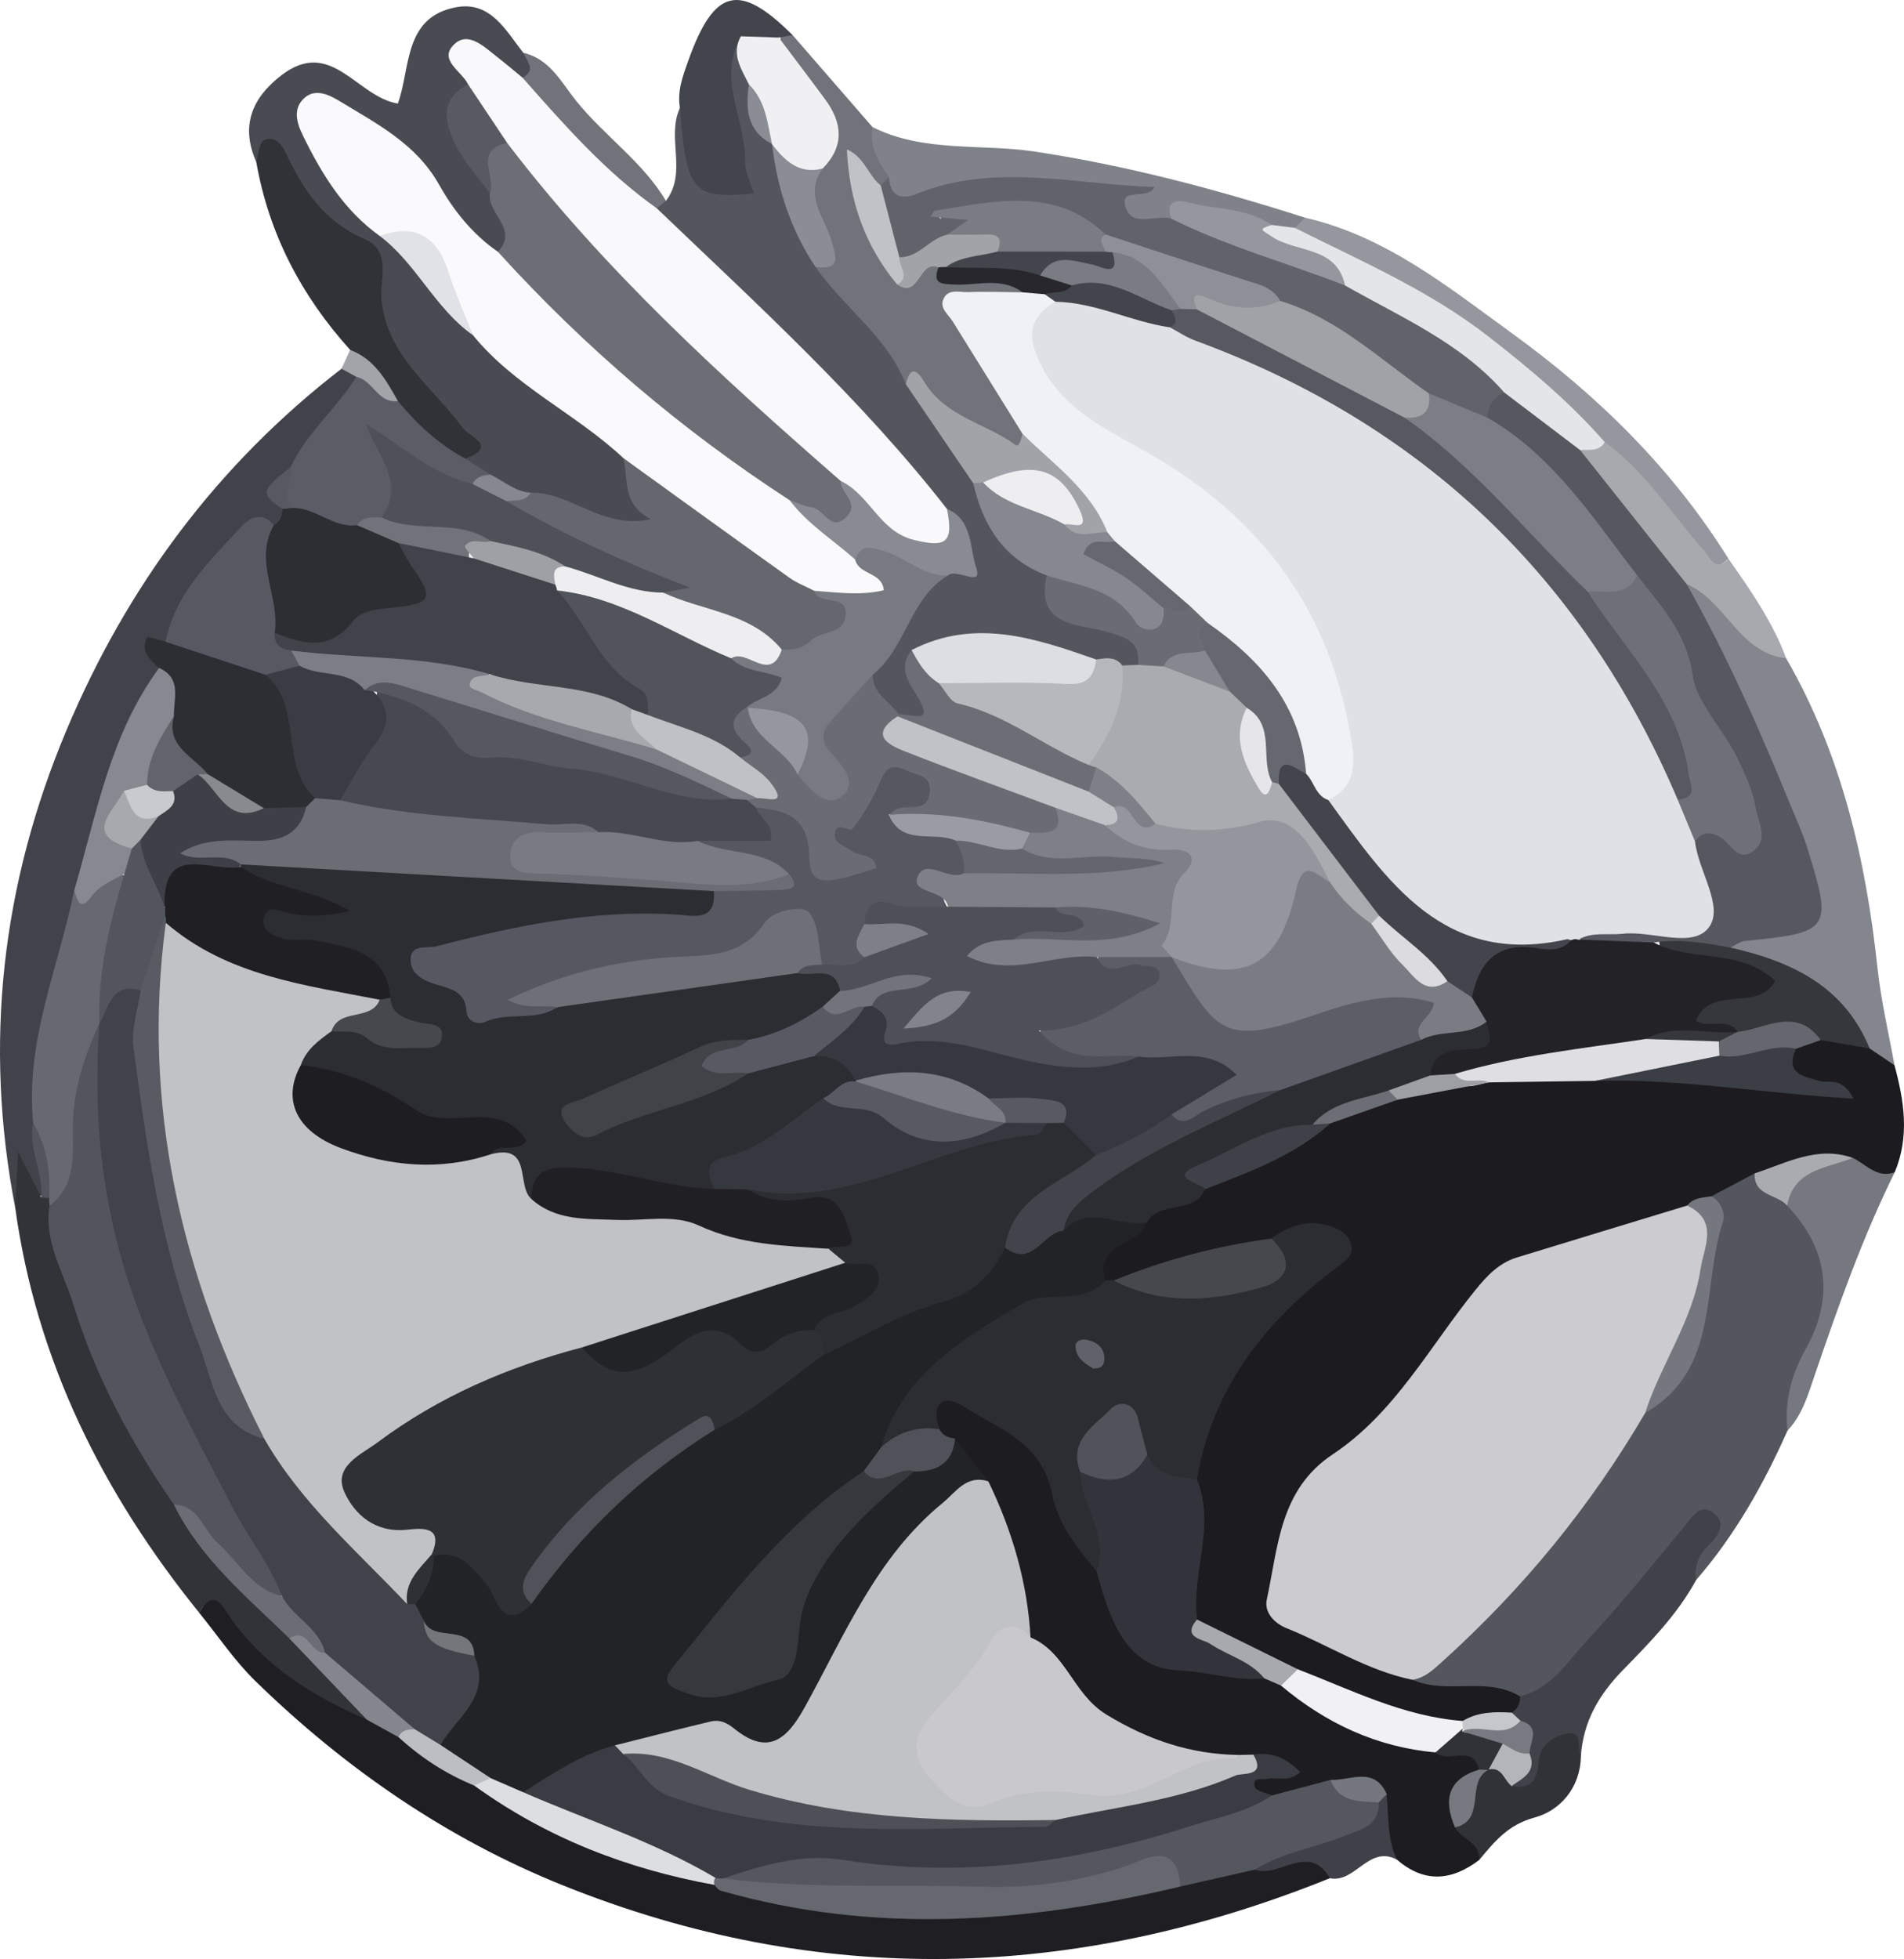 <?xml version="1.0" encoding="UTF-8"?><svg id="a" xmlns="http://www.w3.org/2000/svg" viewBox="0 0 870 895.07"><defs><style>.b{fill:#b7b8bd;}.c{fill:#7c7e85;}.d{fill:#5e6169;}.e{fill:#797c83;}.f{fill:#c5c7cc;}.g{fill:#46484e;}.h{fill:#a0a2a8;}.i{fill:#2b2d33;}.j{fill:#777980;}.k{fill:#a1a3a9;}.l{fill:#42444b;}.m{fill:#81848b;}.n{fill:#4e5058;}.o{fill:#575a63;}.p{fill:#8d9096;}.q{fill:#222327;}.r{fill:#7e8087;}.s{fill:#e0e1e7;}.t{fill:#505259;}.u{fill:#51545b;}.v{fill:#55575f;}.w{fill:#888a90;}.x{fill:#e1e2e7;}.y{fill:#33343b;}.z{fill:#51535b;}.aa{fill:#9d9fa5;}.ab{fill:#2c2d33;}.ac{fill:#66686f;}.ad{fill:#4f5158;}.ae{fill:#c9cacf;}.af{fill:#6a6d74;}.ag{fill:#61636b;}.ah{fill:#53555e;}.ai{fill:#868990;}.aj{fill:#3c3e45;}.ak{fill:#8a8d94;}.al{fill:#93969d;}.am{fill:#c1c2c8;}.an{fill:#4e5057;}.ao{fill:#2d2e34;}.ap{fill:#faf9fb;}.aq{fill:#7f8289;}.ar{fill:#999ca2;}.as{fill:#f9f8fb;}.at{fill:#a8a9af;}.au{fill:#72747c;}.av{fill:#f1f1f3;}.aw{fill:#6c6e75;}.ax{fill:#27272d;}.ay{fill:#323339;}.az{fill:#36383f;}.ba{fill:#6a6c73;}.bb{fill:#cbcbd0;}.bc{fill:#6d7077;}.bd{fill:#74767c;}.be{fill:#474950;}.bf{fill:#404148;}.bg{fill:#76787f;}.bh{fill:#606269;}.bi{fill:#202024;}.bj{fill:#1e1e22;}.bk{fill:#64666e;}.bl{fill:#5b5e67;}.bm{fill:#565860;}.bn{fill:#b4b5ba;}.bo{fill:#7b7e85;}.bp{fill:#676970;}.bq{fill:#494b52;}.br{fill:#dddee4;}.bs{fill:#3b3c43;}.bt{fill:#555861;}.bu{fill:#6e7077;}.bv{fill:#585a63;}.bw{fill:#a9abb1;}.bx{fill:#65686f;}.by{fill:#36383e;}.bz{fill:#6b6d74;}.ca{fill:#f0f1f6;}.cb{fill:#eeeef1;}.cc{fill:#1f1f23;}.cd{fill:#201f24;}.ce{fill:#94979d;}.cf{fill:#313238;}.cg{fill:#888b92;}.ch{fill:#44454c;}.ci{fill:#c0c1c6;}.cj{fill:#c1c2c5;}.ck{fill:#3a3c43;}.cl{fill:#f0f0f3;}.cm{fill:#65676e;}.cn{fill:#303238;}.co{fill:#75777e;}.cp{fill:#787a81;}.cq{fill:#2c2e33;}.cr{fill:#dbdbe0;}.cs{fill:#71737a;}.ct{fill:#c9c9cd;}.cu{fill:#1c1b1f;}.cv{fill:#bdbec4;}.cw{fill:#83868d;}.cx{fill:#e6e6ea;}.cy{fill:#5a5c66;}.cz{fill:#42434a;}.da{fill:#43454c;}.db{fill:#1d1c20;}.dc{fill:#3f4047;}.dd{fill:#222227;}.de{fill:#dfdfe3;}.df{fill:#85888f;}.dg{fill:#53565d;}.dh{fill:#74777e;}.di{fill:#a7a9ae;}.dj{fill:#2e3036;}.dk{fill:#7a7c83;}.dl{fill:#414349;}.dm{fill:#41434a;}.dn{fill:#84868d;}.do{fill:#797b82;}.dp{fill:#62646c;}.dq{fill:#70737a;}.dr{fill:#6a6c74;}.ds{fill:#35373d;}.dt{fill:#e4e5e9;}.du{fill:#575961;}.dv{fill:#585a62;}.dw{fill:#7d8087;}.dx{fill:#dddee2;}.dy{fill:#a7a9af;}.dz{fill:#a9abb0;}.ea{fill:#595b63;}.eb{fill:#565962;}.ec{fill:#c1c2c6;}.ed{fill:#a2a4aa;}.ee{fill:#9ea0a6;}.ef{fill:#414249;}.eg{fill:#3f4148;}</style></defs><path class="cu" d="M865.65,486.7c4.41,16.29,6.98,32.58,.11,48.9-7.62,6.39-14.2,.2-21.12-1.72-13.89-2.44-26.86,1.3-39.68,5.95-7.23,3.57-14.19,7.72-21.96,10.11-4.22,1.45-8.47,2.8-12.52,4.72-17.38,7.64-35.23,14.28-53.74,18.2-20.24,4.29-35.53,14-47.7,30.98-19.05,26.57-39.22,52-65.7,72.51-15.42,11.95-17.37,32.91-18.33,52.04-.36,7.13,5.07,11.57,11.08,14.03,16.92,6.92,32.75,16.43,50.58,21.19,9.91,2.3,20.08,1.18,30.07,2.32,7.53,.86,15.31,.9,19.8,8.62,1.25,4.53-.19,7.95-4.23,10.32-7.57,3.07-15.9,2.61-23.6,5.15-27.89,.44-51.81-12.26-76.35-22.96-14.99-10.64-34.64-12.63-48.3-25.79-4.35-6.33-3.37-13.43-1.7-20.01,3.64-14.38,2.66-28.57-.07-42.83,2.91-40.71,30.24-67.88,54.12-96.95,3.66-4.45,14.54-4.77,11.06-12.66-3.49-7.9-12.04-3.91-18.64-2.24-3.05,.77-5.95,2.09-8.99,2.98-23.1,5.16-45.68,12.24-68.54,18.3-1.93,.12-3.81-.18-5.63-.83-9.09-6.29-4.77-12.37,.51-18.16,4.53-4.96,10.62-8.24,14.95-13.44,7.69-8.51,19.95-8.16,28.63-14.78,19.29-10.05,39.48-18.42,57.61-30.67,10.24-5.43,21.6-7.9,32.22-12.38,13.45-5.99,28.46-3.26,42.21-7.64,14.68-2.17,29.46-1.36,44.17-1.38,33.28,4.65,67.85-4.31,100.55,9.79-6.46-5.38-14.44-9.35-8.69-19.51,3.13-3.59,7.24-5.43,11.74-6.54,8.73-.32,17.3,.76,25.71,3.2,5.64,1.71,7.81,6.63,10.37,11.19Z"/><path class="dg" d="M694.54,775.04c-15.33-9.27-33.42-.62-49.11-7.54,7.13-10.52,16.87-18.72,26.26-26.85,32.4-28.06,53.53-64.79,78.27-98.78,15.8-12.1,24.32-27.03,24.8-47.94,.36-15.73,11.43-30.44,7.19-47.33,6.6-3.5,13.21-7,19.81-10.49,7.39,3.82,13.69,9.03,19.4,15.03,22,16.79,17.82,38.61,10.15,59.9-5.09,14.13-11,27.94-14.54,42.59-10.94,24.61-24.07,47.89-41.81,68.35-8.11-8.47,2.11-14.92,2.95-26.98-15.6,19.96-30.83,35.34-44.74,51.9-6.94,8.26-14.04,16.29-22.07,23.43-4.59,4.08-9.3,9.29-16.56,4.7Z"/><path class="db" d="M675.79,849.89c-12.59,9.54-25.11,10.53-37.54-.28-7.84-6.56-8.99-15.66-9.52-24.96-4.06-11.37-13.23-6.18-20.75-6.33-8.61,2.3-16.82,6.24-26,5.96-14.41-6.33-14.48-6.42-2.96-15.69,3.25-2.62-.35-1.82-.88-1.93-1.79-.39-3.65-.37-5.51-.43-2.77,.01-5.52-.01-8.29-.04-44.38,1.56-72.88-23.22-95.72-57.41-5.6-22.84-11.14-45.72-19.88-67.63-4.09-7.56-10.31-13.42-16.05-19.67-2.92-2.12-5.58-4.47-7.24-7.77,.97-16.21,6.23-20.77,18.7-14.01,18.25,9.89,36.27,20.07,42.02,43.25,2.98,12.01,11.35,22.36,17.51,33.34,5.24,9.25,7.18,20.07,14.17,28.58,8.02,9.78,16.35,17.29,30.52,12.62,10.49-3.46,18.85,6.08,29,5.92,3.57,.87,6.91,2.27,10.14,3.96,20.95,15.16,43.76,25.89,69.67,29.27,6.62,4.06,19.21-3.11,20.65,10.82-4.3,7.91-14.31,13.93-8.27,25.2,2.6,5.55,11.82,8.74,6.24,17.23Z"/><path class="cc" d="M607.66,858.15c-116.39,46.96-233.45,50.28-350.45,3.25-53.02-21.31-99.58-53.43-140.48-93.3-9.62-9.38-17.23-20.82-25.77-31.31,6.63-10.67,8.82-11.36,17.32-.5,15.98,20.41,37.23,33.52,59.38,45.66,5.74,2.45,11.25,5.36,16.45,8.83,11.85,7.83,23.33,16.24,36.09,22.64,34.14,21.4,71.28,35.55,110.16,45.55,68.92,19.7,137.65,13.4,206.32-1.28,12.45-1.79,24.29-6.41,36.74-8.24,6.35-.16,12.5-2.1,18.76-2.5,7.79-.5,15.67,.13,15.48,11.19Z"/><path class="bq" d="M117.1,73.99c-7.32-16.42-1.96-29.28,11.48-39.6,22.8-17.51,34.35,9.82,53.21,12.93,5.89-16,2.43-39.63,26.79-44.04,15.59-2.82,22.52,10.63,30.52,20.84,5.53,3.58,8.85,7.44,1.63,12.64-11.05,1.71-16.15-10.8-26.46-11.18-4.36,4.61,1.25,9.32-.24,13.87-11.14,20.61,5.84,33.56,13.47,49.06,2.77,9.1,13.17,17.62,2.22,27.8-12.6,1.12-17.35-9.04-22.93-16.93-12.93-18.31-28.2-33.97-47.58-45.32-4.57-2.68-10.13-7.68-15.19-1.97-3.87,4.36-.26,9.66,1.9,14.1,7.28,15.01,18.37,27.05,30.59,38.15,16.89,12.94,26.26,32.72,42.42,46.33,16.57,16.5,35.95,29.43,54.66,43.22,5.55,4.09,11.32,8.01,15.22,13.94,6.59,7.55,1.05,17.95,7.69,26.95,4.7,6.37-5.87,8.35-12.34,7.74-14.75-1.39-26.81-11.3-41.44-13.13-7.33-1.22-13.75-4.55-19.97-8.38-4.23-3.03-10.13-4.29-11.44-10.5-.3-15.72-13.08-24.03-22.02-33.68-13.35-14.42-19.7-30.57-19.4-49.42,.11-6.7-1.88-11.81-6.84-14.41-15.83-8.29-26.91-20.51-34.41-36.5-2.4-5.11-7.1-4.33-11.54-2.5Z"/><path class="dg" d="M304.3,91.75c9.92-12.99,.07-28.94,6.39-42.47,6.14,4.22,4.87,10.98,5.68,16.94,.8,5.81,2.82,10.82,7.67,14.37,3.04,2.22,6.46,4.63,10.14,2.25,3.19-2.06,1.58-5.67,.98-8.61-2.61-12.82-3.29-25.9-5.01-38.83-.96-7.21-3.56-16.7,7.87-19.72,5.65,5.75,5.01,13.64,7.07,20.6,1.07,9.46,1.17,19.25,8.97,26.46,1.04,1.46,1.88,3.03,2.61,4.66,4.75,17.98,8.96,36.16,19.38,52.03,13.16,18.49,33.53,31.55,41.19,54.19,10.1,15.64,23.61,29.06,30.68,46.68,5,18.1,18.28,30,31.54,41.94,3.52,14.23,14.41,19.22,27.26,22.18,10.5,2.41,19.72,6.25,14.63,20.17-2.26,2.04-4.98,2.64-7.93,2.56-4.76-.47-9.45-1.44-14.17-2.18-25.14-6.23-49.96-17.17-76.26-4.98-5.8,5.18-2.11,10.38,.07,15.46,6.39,14.89-.95,16.58-13.15,13.77-7.74-4.73-14.39-10.18-13.62-20.52,11.62-15.99,13.62-39.07,35.16-47.82,2.4-2.75,12.21,1.85,7.71-7.65-2.84-5.99-3.57-13.13-9.33-17.58-34.83-44.09-77.01-81.17-115.93-121.37-5.61-5.8-12.71-10.5-15.13-18.9,.71-2.92,1.87-5.16,5.51-3.63Z"/><path class="cz" d="M6.95,551.81C-7.53,476.73,.78,403.99,30.35,333.69c27.67-65.77,68.9-121.44,125.7-165.22,3.81-3.97,6.44-2.03,8.69,1.74-3.31,18.88-19.85,29.14-28.92,44.26-4.81,5.44-11.3,10.41-5.05,18.84,.57,3.88-.57,6.81-4.54,8.18-11.79-.86-17.89,7.45-24.5,15.04-9.54,10.96-16.75,23.45-24.01,35.9-6.89,3.61-4.03,9.96-4.27,15.45-15.9,32.59-26.09,67.19-36.18,101.85-3.36,34.64-20.72,66.97-16.78,102.78-2.64,11.11,5.64,22.22,.11,33.33-13.78,3.93-6.61-10.75-12.29-14.02,2.45,6.91,5.48,13.77-1.36,20Z"/><path class="cw" d="M865.65,486.7c-3.78-2.55-7.57-5.1-11.35-7.65-15.89-23.64-42.27-32.64-65.17-46.53,3.52-9.74,12.26-7.06,19.32-7.84,16.99-1.86,20.22-5.01,15.87-21.76-9.56-36.85-27.01-70.62-42.77-105.03-4.4-9.6-12.82-17.51-12.57-29.1,3.38-6.6,9.33-5.34,12.22-1.36,9.68,13.33,24.3,21.23,34.96,33.34,25.3,43.88,36.41,91.87,41.75,141.66,1.59,14.86,5.1,29.51,7.74,44.26Z"/><path class="ay" d="M6.95,551.81c.39-7.78,.79-15.56,1.3-25.65,4.22,8.36,7.4,14.66,10.58,20.96,1.81-1.31,3.52-1.19,5.13,.34,1.17,1.54,1.99,3.26,2.5,5.13,7.49,48.61,31,90.56,55.24,132.2,13.65,23.8,34.42,41.42,53.17,60.79,10.18,13.96,28.47,21.33,32.72,40.09-24.34-10.58-46.47-24.04-62.15-46.31-3.56-5.06-7.42-14.49-14.47-2.57-43.95-54.44-74.35-115.02-84.01-184.98Z"/><path class="dq" d="M413.89,175.54c-8.55-21.81-28.35-34.99-41.2-53.5,5.05-7.47,1.5-14.49-1.34-21.4-3.54-8.62-3.92-17.01,.55-25.39,9.3-12.28,4.58-23.05-2.91-34.16-5.28-7.83-14.83-14.02-11.93-25.74,1.8-.51,3.49-.24,5.09,.68,12.17,14.01,24.34,28.02,36.52,42.03,3.96,6.98,8.71,13.66,8.91,22.15-.98,2.69-2.82,4.51-5.56,5.41-6.2-.8-8.94-5.16-11.4-11.71,4.2,18.9,10.44,35.47,20.68,50.35,6.58,1.37,11.75-6.99,18.73-2.76,6.39,4.98,14,3.07,21.16,3.83,6.32,.67,13.98-1.13,16.74,7.57-4.15,6.35-10.89,5.5-16.92,5.46-11.27-.06-12.85,3.3-7.26,13.21,8.56,15.17,20.79,28.22,26.18,45.2,.18,8.44-3.13,11.79-11.42,7.67-12.16-6.05-25.63-10-34.09-21.95-2.46-3.48-5.59-6.81-10.52-6.96Z"/><path class="cn" d="M117.1,73.99c1.11-3.44,1.25-8.76,3.53-9.94,4.89-2.51,8.44,2.5,10.1,6.06,7.82,16.77,17.52,31.18,35.55,38.98,13.02,5.63,7.04,18.17,8.05,28.09,2.63,25.73,23.62,39.81,37.3,58.56,2.68,3.67,16.45,8.26,.98,13.8-17.07,.57-23.98-12.92-32.91-23.63-6.15-8.99-13.63-16.98-19.7-26.04-22.25-24.67-37.16-52.99-42.9-85.88Z"/><path class="ef" d="M694.54,775.04c14.58-3.59,21.91-16.23,31.09-26.02,15.34-16.37,29.35-33.98,43.71-51.24,3.63-4.36,7.33-10.96,13.18-6.87,7.1,4.96,2.36,11.1-2.33,15.72-4.39,4.32-5.96,9.4-5.23,15.36-8.56,15.72-21.08,28.45-33.34,41-11.16,11.43-18.25,23.74-19.27,39.56-7.83-4.46-12.58-1.8-15.25,6.34-2.31,7.05-5.91,12.35-14.72,9.18-5.36-5.99,2.09-10.5,1.8-15.9,.87-4.57,1.47-9.09-1.84-13.09-1.35-1.99-2.45-4.05-1.54-6.56,2.65-1.79,3.93-4.27,3.73-7.47Z"/><path class="aq" d="M406.19,80.86c-4.76-6.86-9.15-13.85-7.53-22.81,23.46,11.76,49.48,7.48,74.19,11.21,42.21,6.38,83.05,17.27,123.51,30.21,1.15,3.58-.99,5.34-3.74,6.76-3.71,1.33-7.47,1.22-11.25,.38-16.32-2.82-31.92-15.08-49.36-3.71-3.65,1.28-7.39,1.58-11.15,.93-5.22-.9-10.04-2.75-10.35-8.96-.41-8.24,5.5-8.52,8.29-8.43-12.37,4.08-27.7,2.76-43.38-.36-17.72-3.53-34.58,3.64-51.79,6.6-8.43,1.45-20.51,5.04-17.45-11.82Z"/><path class="da" d="M362.15,16.02c-2.09,.39-4.18,.77-6.28,1.16-5.93,4.21-11.71,3.96-17.34-.6-11.06,19.5,2.35,38.25,1.97,57.46-.09,4.74,2.55,9.54,3.95,14.36-28.06,2.58-30.8-.63-33.77-39.12-1.3-7.68,1.32-14.6,3.85-21.66,11.83-33.02,23.28-35.86,47.61-11.6Z"/><path class="ce" d="M591.64,104.11c1.58-1.55,3.16-3.09,4.74-4.64,36.8,8.44,65.54,31.79,94.88,53.09,38.84,28.19,72.96,61.61,98.57,102.8-7.74,5.9-7.94,6.08-15.39-2.14-14.7-16.2-27.39-34.2-43.93-48.74-36-36.76-76.26-67.45-124.1-87.55-6.09-2.56-13.63-4.23-14.77-12.81Z"/><path class="bg" d="M816.77,653.63c-1.47-13.51,1.68-25.35,8.48-37.59,12.8-23.05,10.2-45.57-8.66-65.19-1.84-23.47,16.76-18.97,29.98-21.83,6.16,2.9,11.02,9.55,19.2,6.58-14.82,29.95-25.87,61.37-36.64,92.93-2.99,8.78-5.64,18.03-12.36,25.1Z"/><path class="dy" d="M733.28,202.01c18.62,13.31,30.46,32.81,45.35,49.53,3.12,3.51,4.9,9.97,11.19,3.82,10.1,14.37,20.16,28.78,26.35,45.42-21.77-2.47-27.52-26.36-45.5-33.9-4.5,.81-7.22-2.18-9.4-5.12-13.69-18.46-30.99-34.33-40.51-55.82,3.26-4.19,7.89-4.08,12.52-3.92Z"/><path class="cf" d="M690.69,816c9.39,1.71,11.81-3.18,12.49-11.59,.64-7.89,7.76-11.91,14.26-12.47,5.68-.49,3.03,7.01,4.92,10.6-.29,14.4-9.62,24.77-21.09,27.86-12.38,3.33-18.44,11.17-25.47,19.49,.82-8.25-8.05-9.42-10.96-14.95,4.49-7.95,1.81-19.37,11.92-24.62,1.14-1.31,2.47-2.4,3.99-3.24,7.27-1.42,8.83,3.51,9.95,8.93Z"/><path class="cs" d="M304.3,91.75c-1.4,1.14-2.8,2.28-4.19,3.42-3.96,3.03-7.29,.59-10.07-1.71-17.95-14.84-33.71-31.9-49.15-49.26-2.12-2.39-3.14-5.4-2.15-8.72,6.52-3.59,1.92-7.53,.36-11.37,12.12,2.8,17.29,13.39,24.11,21.9,12.85,16.02,30.38,27.83,41.09,45.74Z"/><path class="bf" d="M607.66,858.15c-9.63-16.76-23.15,.19-34.24-3.93,1.25-10.79,11.25-9.47,17.86-12.59,12.03-5.67,26.96-5.66,35.41-18.27,1.79-2.22,3.85-3.93,6.96-3.62,.84,10.06,.16,20.36,4.58,29.87-12.87-6.7-18.92,10.91-30.58,8.54Z"/><path class="ed" d="M160,159.87c11.12,4.21,16.44,13.8,21.81,23.36,2.06,5.28-1.8,4.66-4.37,3.79-7.25-2.46-11.55-8.13-14.63-14.85-2.25-1.23-4.51-2.47-6.76-3.7,1.32-2.87,2.63-5.73,3.95-8.6Z"/><path class="q" d="M436.36,657.26c5.08,6.52,10.16,13.05,15.24,19.57-28.14,21.24-51.39,46.43-65.12,79.48-3.39,8.16-8.24,15.6-12.91,23.11-13.59,21.85-15.27,21.86-41.06,14.93-17.11-4.6-33.11,4.99-49.75,7.15-15.6,4.25-27.97,15.27-43.09,20.58-6.83,.13-12.28-3.09-17.43-7.08-7.61-5.97-18.8-7.02-23.57-16.94-1.31-6.42,2.93-10.23,6.7-14.34,6.72-7.35,9-15.93,6.71-25.62-4.37-8.64-16.07-7.79-20.8-15.95-2.25-2.84-3.82-5.93-3.86-9.64,1.96-7.81,5.07-15.16,8.89-22.23,11.94-8.15,19.16-.52,26.76,7.53,4.48,4.74,6.34,14.54,16.55,10.19,24.26-30.46,50.85-58.36,84.72-78.42,18.25-9.23,33.14-23.47,50.58-33.91,19.78-9.54,38.5-21.51,59.85-27.45,10.91-3.04,14.32-13.61,22.26-19.46,11.08-.32,19.66-6.69,28.71-11.95,13.19-8.51,25.88-6.21,38.31,1.72-3.58,10.8-24.25,9.41-18.98,26.51-.84,12.26-11.58,12.7-19.15,13.32-33.39,2.71-52.92,24.75-71.35,48.65-3.4,4.41-6.05,9.48-8.11,14.76-2.42,4.97-5.77,9.24-9.82,12.97-29.77,22.61-54,50.61-77.33,79.47-2.66,3.28-6.85,6.92-4.74,11.52,2.6,5.68,8.62,4.17,13.45,3.83,22.25-1.57,27.87-6.62,32.83-28.47,7.31-32.2,29.12-53.19,55.17-70.88,7.81-2.68,14.65-6.9,20.33-12.94Z"/><path class="bb" d="M751.71,645.6c-24.83,42.54-55.7,80.14-92.26,113.19-4.27,3.86-8.13,7.73-14.02,8.71-20.69-4.2-38.33-15.84-57.57-23.59-5.75-2.31-10.27-7.35-9.03-13.05,5.24-24.16,5.8-50.21,30.15-66.39,28.5-18.94,44.37-49.46,65.33-75.25,5.39-6.63,10.76-12.23,18.9-14.72,25.88-7.95,51.8-15.79,77.7-23.68,17.2-2.38,12.67,10.9,11.1,18.08-5.93,27.07-9.73,55.29-30.29,76.7Z"/><path class="ab" d="M402.68,661.19c9.63-33.68,37.97-49.95,64.99-65.86,10.28-6.06,27.02,1.74,37.41-10.31,1.26-.02,2.52,0,3.78,.03,18.52,.52,36.94,5.09,55.57,.84,10.88-2.48,19.07-6.68,16.5-19.99,6.78-5.03,14.42-8.16,22.77-6.64,5.42,.99,11.8,3.05,13.65,8.99,1.82,5.85-3.67,8.62-7.67,11.67-32.3,24.63-55.88,54.94-62.75,96.11-13.01,6.86-20.13-.16-25.74-10.82-4.65-4.69-2.06-17.97-12.51-14.5-9.27,3.08-12.53,12.96-9.6,23.32,2.83,10.04,4.89,20.25,7.7,30.29,1.44,5.15,4.76,12.69-5.71,13.53-8.91-10.46-17.83-22.11-20.27-34.98-4.53-24-24.86-30.18-41.01-40.56-8.8-5.65-14.74-.64-10.53,10.66-7.74,6.34-16.76,8.53-26.57,8.2Z"/><path class="y" d="M501.06,717.88c5.85-16.5-7.08-29.92-7.47-45.4,10.23-2.64,21.16-2.55,30.71-7.84,4.1,10.6,13.98,9.79,22.63,11.41,8.71,21.29-2.63,42.6,.04,63.9,2.63,8.23,10.55,9.17,16.87,12.48,6.13,3.2,14.62,4.49,13.87,14.42-13.24,1.38-26.06-3.13-39.3-3.68-24.41-1.03-31.63-24.37-37.35-45.28Z"/><path class="i" d="M524.06,558.51c-12.59,2.39-26.49-8.62-38.11,3.72-5.53-11.19,3.06-15.45,10-20.81,26.6-20.54,57.08-33.85,87.53-47.26,20.7-10.53,43.11-16.19,65.19-22.77,10.11-3.54,20.21-7.21,31.24-4.93,6.85,7.39,6.61,13.38-3.88,16.46-7.21,2.12-14.77,3.2-19.73,9.72-5.74,5.35-13.92,4.21-20.39,7.61-11.2,4.87-23.89,6.39-33.51,14.83-14.35,5.63-29.24,9.82-43.12,16.73-5.09,2.54-10.98,3.75-8.63,11.53-5.02,11.78-20.73,4.88-26.59,15.17Z"/><path class="ds" d="M790.71,432.95c27.79,6.31,52,17.53,63.59,46.1-7.45-1.29-14.9-2.57-22.34-3.86-12.56-4.91-25.4-.9-38.1-1.12-7.48-3.22-21.52,1.78-21.78-9.1-.23-10.03,12.54-12.06,21.87-13.9,1.8-.35,3.78-.45,5.6-3.38-8.86-6.67-20.08-4.99-29.92-7.76-10.65-3-10.71-2.91-11.91-12.7,12.08-4.22,23.41-4.21,32.99,5.73Z"/><path class="g" d="M580.93,565.91c9.99,9.4,8.76,18.53-4.28,22.23-22.72,6.44-45.68,8.41-67.79-3.09,23.21-9.45,47.22-15.87,72.07-19.15Z"/><path class="de" d="M728.82,493.84c-16.16,.23-32.32,.47-48.49,.7-6.1,.87-13.08,5.22-16.63-4.14,8.41-12.16,22.79-8.76,34.28-12.25,17.46-5.3,35.99-6.82,54.28-8.48,11.18,.36,22.41,.43,33.24,3.84,2.81,2.59,3.09,5.69,1.81,9.09-18.28,10.01-38.71,8.95-58.49,11.25Z"/><path class="aj" d="M728.82,493.84c18.94-3.83,37.88-7.67,56.82-11.5,11.24-5.72,22.36-12.74,34.98-3.13-5.1,11.27,3.39,12.65,10.81,14.68,4.4,1.2,10.16-2.23,15.5,8.09-41.07-2.38-79.45-9.28-118.1-8.13Z"/><path class="av" d="M655.92,800.67c-26.89-2.42-50.1-13.31-70.57-30.52-.82-5.94,1.38-8.8,7.67-7.47,24.6,9.5,48.37,21.61,75.33,23.62,.92,1.49,1.21,3.09,.89,4.8-1.41,7.39-7.66,8.06-13.32,9.57Z"/><path class="co" d="M751.71,645.6c7.24-22.45,21.79-42.23,25.33-65.86,1.45-9.66,8.61-22.07-6.14-28.92,2.84-3.59,7.04-3.65,11.04-4.22,4.67,2.4,6.42,8.32,5.43,11.25-10.07,29.96-1,67.82-35.66,87.74Z"/><path class="eg" d="M550.65,543.35c-2.88-3.28-17.1-5.18-3.42-10.92,17.01-7.14,32.73-18.86,52.47-18.55,2.49-3.27,5.23-3.15,8.14-.59-16.48,14.91-37.03,22.13-57.19,30.07Z"/><path class="cm" d="M820.61,479.2c-12.01-2.84-23.02,5.36-34.98,3.13-.09-2.17-.19-4.34-.28-6.51,1.03-3.2,3.7-3.91,6.57-4.31,.7-.02,1.4-.03,2.11-.04,12.9-1.42,26.69-11.81,37.92,3.72-3.78,1.34-7.56,2.67-11.34,4.01Z"/><path class="bw" d="M846.57,529.02c-11.77,4.85-26.92,5.07-29.98,21.83-4.52-5.34-15.34-4.35-14.83-14.74,14.56-4.75,28.6-12.77,44.81-7.09Z"/><path class="at" d="M593.02,762.68c-2.56,2.49-5.11,4.98-7.67,7.47-2.55-1.1-5.1-2.2-7.65-3.31-6.51-8.04-16.65-10.33-24.75-15.79-3.23-2.18-13.13-2.67-6-11.1,15.35,7.58,30.71,15.16,46.06,22.73Z"/><path class="aa" d="M664.81,490.64c4.07,5.67,10.63,1.47,15.52,3.89-13.91,2.64-27.81,5.28-41.72,7.92-3.92,1.03-5.08-.57-4.07-4.25,6.33-2.28,12.66-4.56,18.98-6.84,3.48-4.52,7.28-4.15,11.28-.72Z"/><path class="aw" d="M634.55,498.21c1.36,1.41,2.71,2.83,4.07,4.25-10.26,3.61-20.52,7.22-30.78,10.82-2.71,.19-5.42,.38-8.14,.58,9.09-10.8,22.76-11.46,34.84-15.65Z"/><path class="f" d="M668.45,789.73c-.15-1.14-.18-2.28-.1-3.43,6.98-4.22,14.68-4.26,22.46-3.8,1.31,1.23,2.62,2.45,3.93,3.67-5.19,13.46-14.99,8.05-24.01,5.85-.77-.76-1.52-1.53-2.28-2.3Z"/><path class="ec" d="M280.99,797.44c14.62-3.67,29.21-7.44,43.87-10.93,3.83-.91,7.17,.48,10.41,3.12,15.13,12.32,23.8,5.98,32.29-9.33,18.27-32.97,32.73-68.73,63.14-93.58,6.1-4.98,10.85-13.12,20.91-9.89,10.91,22.55,17.86,46.17,19.27,71.28-7.75,.92-14.85,3.08-18.7,10.7-5.23,10.32-14.3,17.48-21.4,26.25-5.51,6.8-8.42,14.29-2.71,22.44,5.7,8.14,12.38,13.45,23.73,11.45,19.07-3.36,38.39-4.91,57.82-3.68,3.15,.2,7.31,1.11,9.25-.76,13.4-12.95,31.04-9.34,46.88-12.67,2.31-.05,4.63-.11,6.94-.16,6.14,3.36,7.05,4.83-.27,9.42-18.48,11.59-38.86,16.35-59.76,20.07-10.43,1.86-20.87,3.71-31.36,5.34-61.45,3.03-121.59-2.49-178.79-27.21-5.23-2.26-10.94-2.75-16.34-4.4-3.08-1.55-5.96-3.24-5.17-7.46Z"/><path class="ck" d="M482.27,831.58c27.63-6.07,56.1-8.91,82.3-20.37,3.02-1.32,14.25,.82,8.11-9.53,8.63-1.39,15.35,1.72,21.41,7.96-5.02,4.79-10.21,2.22-14.79,3.09-2.56,.49-7.29-1.14-5.91,3.76,.52,1.86,5.04,2.6,7.74,3.85-.63,9.27-8.79,9.87-14.84,11.99-33.87,11.83-68.27,23.24-104.16,24.73-20.3,.84-40.98,4.75-61.65-.53-22.62-5.78-44.94,2.61-67.44,3.76-2.01,.29-3.99,.07-5.89-.62-25.26-9.62-50.98-18.2-74.81-31.25-4.81-2.64-11.07-3.35-13.33-9.56,13.39-8.33,26.39-17.4,41.99-21.41,1.25,1.32,2.5,2.64,3.75,3.96,61.76,36.67,129.6,33.74,197.53,30.19Z"/><path class="ct" d="M565.73,801.84c-.34,.53-.71,1.55-1.01,1.53-23.6-1.86-40.26,20.61-66,16.74-13.45-2.02-30.53-2.9-44.29,3.2-14.21,6.3-21.02-2.04-28.66-10.05-8.44-8.84-9.72-18.29-1.2-28.35,9.64-11.39,20.77-21.45,28.08-34.98,3.71-6.86,11.23-10.33,18.22-1.82,16.33,6.79,19.34,25.92,34.68,35.26,19.17,11.68,38.33,18.07,60.18,18.46Z"/><path class="v" d="M330.58,858.24c17.52-6.08,36.2-11.4,54.02-8.55,54.94,8.79,107.77,1.19,159.85-15.5,12.39-3.97,25.6-6.24,36.68-13.85,8.95-2.37,17.9-4.74,26.85-7.12,6.47,5.28,16.38,3.21,22.01,10.29,.36,11.17-8.78,12.47-16.2,15.48-13.33,5.4-27.99,7.3-40.36,15.23-11.39,2.58-22.77,5.16-34.16,7.74-9.52-8-20.21-5.82-30.21-2.23-18.73,6.73-37.93,8.61-57.52,7.54-37.5-2.05-75.39,4.15-112.54-5.46-3.06-.79-6.15-1.1-8.42-3.58Z"/><path class="t" d="M402.68,661.19c7.58-6.85,16.39-9.72,26.57-8.2,1.46,2.93,4.08,3.95,7.12,4.27-1.01,11.47-8.35,15.09-18.67,15.03-7.69-.43-15.44,15.28-23.07-.09,2.68-3.67,5.37-7.33,8.05-11Z"/><path class="cf" d="M655.92,800.67c4.18-3.65,8.35-7.29,12.53-10.94l-.41,1.3c6.5,2.87,14.79-2.87,20.43,4.22,.75,6.57-3.11,10.29-8.23,13.21l-.27,.22c-1.43,1.65-2.78,1.58-4.05-.19-2.99-11.96-14.43-2.44-20-7.82Z"/><path class="j" d="M675.92,808.5c1.35,.06,2.7,.13,4.05,.19-10.44,5.65-.62,22.95-15.14,26.25-5.38-12.61-3.35-22.12,11.1-26.44Z"/><path class="dh" d="M629.99,823.51c-8.63-.67-18.07,.36-22.01-10.29,9.02,.39,19.87-6.42,25.69,6.51-1.23,1.26-2.45,2.52-3.68,3.78Z"/><path class="ac" d="M330.58,858.24c39.38,5.06,78.98,2.58,118.48,3.79,22.32,.68,43.57-2.22,64.94-9.23,7.18-2.36,24.29-13.39,25.27,9.17-69.93,16.63-139.96,22.08-210.19,1.78-1.04-.3-1.78-1.67-2.66-2.55-.78-.84-.97-1.6-.58-2.28,.37-.64,.71-.96,1.02-.96,1.22,.29,2.46,.38,3.71,.29Z"/><path class="dx" d="M326.87,857.95c-.66,1.01-.81,2.09-.45,3.24-39.89-7.22-76.82-21.53-109.79-45.42,.27-6.2,3.59-5.52,7.57-3.35,4.93,2.14,9.86,4.28,14.79,6.42,29.4,12.8,60.09,22.68,87.87,39.1Z"/><path class="dn" d="M167.58,785.68c-11.8-12.37-23.59-24.73-35.39-37.1,8.4-11.52,12.05,2.65,18.22,3.31,12.66,13.14,31.92,19.11,40.4,36.84-1.56,4-5.04,4.64-8.71,4.96-4.84-2.67-9.68-5.34-14.53-8.01Z"/><path class="cv" d="M182.11,793.68c1.41-3.35,4.39-3.5,7.38-3.61,6.01-1.02,8.65,3.45,11.76,7.17,7.66,5.06,15.31,10.12,22.97,15.19-2.52,1.12-5.05,2.23-7.57,3.35-12.87-5.26-24.33-12.7-34.54-22.09Z"/><path class="ap" d="M284.86,209.33c-21.61-20.29-49.66-32.73-68.71-56.14-3.13-6.95-10.16-11.39-12.3-18.96-4.35-15.42-13.88-24.87-30.34-26.42-16.37-11.7-26.42-28.18-35.06-45.79-2.96-6.03-4.77-12.47,.72-17.33,4.92-4.37,11.16-1.42,15.85,1.43,17.09,10.38,35.09,19.53,45.56,38.17,6.72,11.96,15.37,22.75,26.92,30.75,20.04,9.32,31.89,28.11,48.1,41.9,28.31,24.07,56.85,47.72,87.21,69.17,10.48,9.98,22.57,18.08,33.01,28.13,4.34,4.7,13.15,7.88,9.66,15.8-2.7,6.14-10.6,4.95-16.67,5.19-4.92,.19-9.85,.19-14.76-.24-29.67-13.49-54.72-33.62-78.42-55.51-3.6-3.32-6.97-6.99-10.78-10.15Z"/><path class="as" d="M238.74,35.48c18.95,21.43,37.78,42.99,61.36,59.69,45.99,44.06,93.24,86.91,132.59,137.35,2.7,4.69,8.39,9.02,4.05,15.05-3.72,5.17-9.99,4.56-15.66,4.14-17.89-1.32-25.77-16.65-37.38-26.73-21.6-21.99-46.44-40.34-69.24-60.98-31.79-28.78-58.05-62.56-84.89-95.79-5.47-9.75-15.22-17.27-15.68-29.65-2.9-6.09-14.02-11.31-6.1-18.53,6.37-5.8,13.66,1.54,19.49,6.08,3.9,3.03,7.65,6.24,11.47,9.37Z"/><path class="aw" d="M231.71,65.27c44.17,58.02,97.77,106.77,152.43,154.49,3.7,5.74,12.39,10.39,5.12,18.78-6.95,8.03-12.03-.38-17.63-2.79-3.98-1.71-7.17-4.82-10.79-7.19-49.39-32.05-93.78-69.94-133.32-113.51,9.76-10.39-5.07-17.43-3.65-26.68-2.48-4.46-3.42-9.5-4.41-14.34-2.29-11.24,4.24-11.3,12.26-8.75Z"/><path class="cm" d="M284.86,209.33c25.27,18.23,50.49,36.52,75.85,54.63,3.45,2.46,7.55,4,11.35,5.97,4.65,5.55,16.86-1.99,17.62,9.42,.73,10.94-8.82,13.91-16.47,17.89-4.5,2.34-9.31,3.56-14.45,2.58-17.4-11.88-39.62-14.39-55.9-28.47-6.92-1.59,13.74-1.45,.13-4.94-26.61-6.82-51.83-17.24-72.33-36.54,2.25-5.8,8.67-1.26,11.86-4.75,18.27-.48,32.25,16.87,54.86,12.11-13.32-6.91-10.22-18.28-12.53-27.9Z"/><path class="cy" d="M162.81,172.18c7.6,1.51,9.81,12.27,19,11.06,8.71,10.59,18.65,19.73,30.8,26.31,3.83,2.43,7.67,4.86,11.5,7.29-1.65,3.66-4.79,5.39-8.4,6.51-15.98-2.5-19.28-4.13-34.38-15.31,9.64,6.05,1.72,17.71-6.02,29.39-3.79,2.94-8.23,4.37-12.8,5.53-11.24,1.49-20.49-3.76-29.82-8.76-7.75-6.93-4.5-13.82,.1-20.7,7.21-15.8,21.07-26.78,30.02-41.32Z"/><path class="dv" d="M231.71,65.27c-15.49,3.33-4.95,15.49-7.85,23.09-5.42-7.53-11.99-14.52-15.97-22.75-4.71-9.74-7.04-20.52,6.01-27.06,5.94,8.9,11.88,17.81,17.82,26.71Z"/><path class="x" d="M173.52,107.81c16.38-5.9,26.16,.29,31.35,16.33,3.2,9.87,7.48,19.38,11.28,29.05-17.35-12.19-25.82-32.69-42.63-45.38Z"/><path class="df" d="M215.95,221.15c1.63-3.48,4.84-3.99,8.16-4.31,6.06,2.94,11.24,7.83,18.42,8.28-2.62,4.36-7.15,3.28-11.09,3.89-7.18,1.33-13.75,1.48-15.49-7.86Z"/><path class="dz" d="M512.82,304.07c2.4-.1,4.8-.2,7.19-.3,3.3-2.31,6.95-3.02,10.9-2.36,11.05,2.16,21.54,6.01,31.8,10.59,4.31,2.18,7.65,5.2,8.69,10.17,1.97,11.75-3.91,25.95,10.61,33.78,1.73,.09,3.28,.64,4.7,1.62,15.68,19.52,33.66,37.31,44.97,60.09-.97,2.8-2.87,4.65-5.67,5.6-11.66-1.64-16.88-10.67-22.41-19.37-9.23-16.77-20.07-28.01-42.2-19.97-10.35,3.76-22.59,1.89-33.02-4.18-10.9-7.66-18.88-18.54-29.47-26.56-1.29-1.24-2.15-2.74-2.69-4.43,5.02-15.08,10.99-29.82,16.6-44.7Z"/><path class="dr" d="M398.77,308.29c-.11,8.74,7.8,12.18,11.97,18.1-.05,.86-.1,1.72-.14,2.58-1.65,10.2,7.03,10.15,12.87,13.11,20.15,10.22,43.6,13.24,61.65,28.12,5.52,15.81-6.49,13.72-15.27,14.96-19.78-5.31-40.13-7.01-60.36-9.31-11.08-10.34,8.29-9.07,5.9-17.39-10.85-1.98-12.01,8.12-16.16,13.81-4.74,6.49-9.52,13.13,2.31,18.31,3.59,1.57,3.31,6.23,.22,9.69-9.69,10.84-32.03,7.5-35.4-6.41-2.92-12.04-8.98-18.79-20.52-21.5-2.41-1.2-4.32-2.86-5.04-5.58,.41-1.7,1.37-3,2.8-3.9,6.87-9.05-9.59-8.62-6.65-15.96,3.42-3.37,1.27-5.24-1.42-8.23-5.47-6.08-4.94-12.03,2.95-16.18,1.76-.29,3.39,.02,4.88,1.02,8.25,9.67,17.72,18.26,25.6,28.27,2.53,2.68,5.02,5.41,10.48,6.11,.82-11.05-13.09-21.44-2.06-31.9,6.71-6.36,8.94-18.26,21.39-17.73Z"/><path class="cp" d="M398.77,308.29c-6.57,7.27-13.22,14.48-19.7,21.83-3.87,4.4-3.75,9.1,.17,13.38,5.59,6.1,13.19,14.45,5.27,20.41-7.47,5.63-14.63-3.68-20.08-9.98,6.55-20.65-11.22-23.26-22.72-30.51l-.78-.1c-.14-6.92,6.32-8.14,10.44-11.56-7.06-2.23-15.86-.84-18.1-10.57,6.82-7.74,16.08-2.22,23.93-4.38,5.15,.35,9.85-.66,13.7-4.38,4.68-4.5,14.7-2.37,15.5-11.3,.92-10.27-12.16-4.05-14.35-11.2,10.44,.69,20.9,2.36,31.76-.25-.6-8.36-11.53-6.96-13.05-14.03-.41-10.85,6.84-10.38,13.5-8.02,10.28,3.64,21.26,6.41,28.85,15.29-17.51,10.55-19.03,33.17-34.35,45.37Z"/><path class="b" d="M512.82,304.07c1.37,17.34-5.38,31.93-15.46,45.39-.9,.93-2.12,2.25-3.02,1.95-21.9-7.22-41.39-19.56-61.98-29.57-3.54-1.73-6.19-6.44-2.6-11.21,13.6-6.76,28.16-2.93,42.29-3.59,10-.47,19.99,.06,28.86-5.71,4.33-.66,8.72-1.56,11.9,2.74Z"/><path class="df" d="M478.26,262.91c-19.53-7.41-29.14-22.71-33.56-42.12,1.41-1.22,3.04-1.88,4.9-2.01,13.6,4.2,25.92,11.32,38.84,17.07,5.03,3.87,11.57,2.83,17.08,5.14,2.46,1.27,4.16,3.08,4.21,6.01-2.93,3.6-5.43,6.8,.95,9.97,9.65,4.8,17.57,11.85,23.94,20.61,3.92,13.21-7.76,15.86-12.96,11.83-13.61-10.57-30.24-15.66-43.4-26.49Z"/><path class="cl" d="M338.53,16.58c5.78,.2,11.56,.4,17.34,.6,7.06,9.39,14.18,18.73,21.15,28.19,7.95,10.78,8.94,21.42-1.11,31.61-13.61,8.62-18.25-1.47-23.13-11.05l-.07-.15c-6.63-7.88-7.44-18-10.53-27.25-3.39-6.96-8.2-13.68-3.66-21.95Z"/><path class="br" d="M500.91,301.33c-1.13,7.6-3.8,11.67-13.24,11.16-19.52-1.07-39.13-.34-58.71-.35-11.03,.59-11.19-7.71-12.42-15.14,28.96-14.84,56.67-5.39,84.36,4.33Z"/><path class="aw" d="M416.55,297c3.11,5.89,6.5,11.54,12.42,15.14,2.83,3.2,5.2,8.49,8.58,9.25,22.11,4.97,39.43,19.73,59.81,28.08,1.18,.43,2.38,.82,3.59,1.18,4.41,5.83,.79,9.27-3.72,12.44-10.7,2.55-19.31-3.98-28.69-6.9-17.95-5.6-33.97-16.04-52.19-21.12-3.49-.97-7.18-2.79-6.29-7.77,0,0,.67-.88,.68-.89,5.07-.67,17.17,5.62,8.14-8.72-3.88-6.16-8.52-13.03-2.33-20.67Z"/><path class="k" d="M449.24,220.43c-1.51,.12-3.03,.25-4.54,.37-10.27-15.09-20.54-30.17-30.8-45.26,2.69-11.7,7.51-2.49,9-.16,9.72,15.12,27.54,18.09,40.85,27.73,2.22,1.61,2.86-2.79,3.46-4.95,19.1,9.69,36.76,20.62,38.77,44.98-6.75-.1-14.19,3.64-19.66-3.55-.58-13.85-9.93-23.3-22.25-21.51-4.92,.72-9.75,2.33-14.83,2.35Z"/><path class="ba" d="M478.26,262.91c14.83,4.79,31.12,5.84,40.88,21.67,2.59,4.2,13.7,5.97,12.55-6.67,3.96-3.78,8.66-1.42,13.07-1.58,4.18,1.1,6.74,3.73,7.57,8.01-.17,4.65,.96,9.43-1.19,13.93-5.56,4.98-12.29,6.35-19.49,6.22-3.88-.23-7.76-.47-11.64-.7,1.09-10.68-5.15-12.53-14.28-15.14-12.6-3.61-32.78-2.04-27.48-25.72Z"/><path class="cg" d="M433.11,262.92c-11.21,.49-18.98-8.05-28.92-11.1-6.06-1.86-10.61-3.43-13.43,3.84-10.03-8.98-21.71-16.15-29.94-27.1,3.45,1.15,6.83,2.81,10.38,3.33,5.43,.8,8.31,11.36,15.5,4.34,6.5-6.35-2.67-10.81-2.57-16.48,13.25,6.2,17.72,22.95,33.17,26.85,15.21,3.85,18.46,1.27,15.39-14.09,11.91,4.97,10.36,18.17,13.37,26.89,3.23,9.37-8.84,.04-12.95,3.51Z"/><path class="ak" d="M352.78,65.93c5.88,7.5,12.29,13.9,23.13,11.05-8.72,12.08,.75,22.13,3.92,32.76,2.14,7.17,4.83,13.73-7.15,12.3-11.41-17.01-17.49-35.91-19.9-56.11Z"/><path class="ak" d="M342.19,38.53c7.6,7.51,8.53,17.59,10.53,27.25-11.52-6-12.05-16.23-10.53-27.25Z"/><path class="ao" d="M72.74,305.19c-4.32-3.74-8.72-7.65-5.53-13.98,.3-.6,5.52,1.27,8.45,1.99,17.38-3.42,31.33,6.07,46.18,12.2,9.86,6.83,16.65,15.77,14.84,28.23-1.78,12.23,11.94,19.35,9.23,31.49-1.3,2.78-3.34,4.84-6.04,6.28-5.72,2.42-11.65,2.36-17.65,1.51-11.86-2.16-21.73-7.98-30.12-16.48-8.83-7.28-18.25-14.21-17.22-27.61,.04-7.93-.48-15.83-2.14-23.63Z"/><path class="cq" d="M132.73,232.15c11.05-.87,19.27,9.28,30.47,7.81,8.55-1.32,15.61,2,22.13,7.07,2.95,2.42,5.03,5.58,7.17,8.64,10.84,15.51,8.86,22.23-9.04,26.39-9.4,2.19-17.28,6.39-25.49,11.08-12.23,6.99-24.95,8.19-35.35-4.39-3.65-10.15-4.96-20.78-5.73-31.4-.51-7.01,.43-14,8.25-17.39,3.02-1.59,3.75-4.38,3.93-7.45,1.07-1.71,2.29-1.83,3.67-.36Z"/><path class="bp" d="M22.62,550.91c-.11-1.18-.17-2.37-.19-3.56-2.78-11.4-4.2-23.08-7.28-34.42-3.71-37.14,11.61-70.93,18.78-106.16,8.68,.08,14.32-14.74,24.98-5.06-1.59,20.98-8.58,41.13-9.4,62.22-.26,1.94-.73,3.83-1.3,5.7-7.49,18.95-9.64,38.8-11.29,58.94-.73,8.95,.42,21.33-14.3,22.33Z"/><path class="eb" d="M125.12,239.97c-9.45,16.46,2.93,32.75,.39,49.15,1.54,4.27,5.26,5.96,9.05,7.59,2.73,2.7,4.24,5.62,1.82,9.32-4.55,3.78-9.27,6.39-15.02,2.3-15.23-5.04-30.47-10.08-45.7-15.11,4.41-22.4,20.55-37.23,34.97-52.99,3.5-3.82,9.57-6.59,14.5-.25Z"/><path class="ai" d="M56.81,399.29c-5.37,2.93-11.15,5-15.06,10.36-5.1,6.99-6.49,1.61-7.82-2.87,10.22-34.9,16.38-71.34,38.8-101.59,10.55,4.79,6.52,14.04,6.74,21.98-3.12,10.01-4.08,20.68-9.3,30.04-2.58,3.65-6.57,5.6-9.94,8.29-9.33,8.36-5.25,15.65,1.82,22.72,1.52,5.24-.13,8.98-5.25,11.06Z"/><path class="eb" d="M132.73,232.15c-1.22,.2-2.44,.32-3.67,.36-10.27-6.85-9.96-8.43,3.73-19.01,1.27,6.22-4.24,12.42-.06,18.65Z"/><path class="ah" d="M15.15,512.94c6.11,10.69,8.07,22.26,7.28,34.42-1.21-.07-2.41-.15-3.61-.23,1.08-11.64-6.08-22.4-3.67-34.18Z"/><path class="bm" d="M790.71,432.95c-11.56-2.13-23.13-4.14-34.95-2.31-10.62,6.46-21.48,5.5-32.44,1.08-5.76-9.22,3.14-8.89,7.38-10.01,8.49-2.24,17.41-.98,26.14-1.26,18.09-.6,18.97-1.7,15.63-19.94-.79-4.3-1.86-8.54-1.43-12.95,4.38-18.26,16.92-5.28,29.71-6.77-13.92-41.56-31.11-80.02-55.42-115.31-20.21-27.26-42.66-52.48-68.15-74.98-.59-6.59,2.18-10.9,8.66-12.67,15.8,4.36,26.61,15.24,36.13,27.77,16.23,20.42,32.46,40.84,48.7,61.26,18.57,32.81,33.69,67.23,47.91,102.07,2.37,5.81,5.04,11.54,6.91,17.52,12.06,38.42,11.21,39.6-28.21,43.48-2.27,.22-4.38,1.97-6.57,3.01Z"/><path class="ah" d="M22.62,550.91c13.54-10.27,10.08-25.97,10.74-39.27,.79-16.01,5.6-30.07,12.06-44.09,7.11,7.47,4.46,16.59,4.01,25.19-2.76,52.63,14.03,100.07,36.89,146.45,11.95,24.23,23.64,48.39,39.06,70.67,3.48,5.03,5.63,11.33,4.78,17.96-8.43,7.68-13.26,.13-18.31-4.66-11.67-11.09-20.72-24.58-32.39-35.7-19.62-28.41-35.79-58.39-46.01-91.67-4.55-14.83-13.41-28.38-10.81-44.87Z"/><path class="af" d="M79.45,687.45c11.56,.33,13.32,11.64,19.95,17.5,9.53,8.43,15.64,21.1,29.46,24.34,10.73,5.45,21.98,10.5,19.67,25.84-6.63,.75-7.83-11.95-16.34-6.57-19.32-18.88-40.49-36.17-52.75-61.12Z"/><path class="ca" d="M551.94,284.73c-2.78-2.65-5.56-5.3-8.34-7.95-14.22-6.57-27.84-13.84-34.19-29.5-1.15-1.38-2.29-2.75-3.44-4.13-7.71-19.47-24.69-30.98-38.77-44.99-10.63-17.1-21.24-34.2-31.88-51.29-1.94-3.12-5.85-5.89-4.38-9.85,2.03-5.44,7.56-3.38,11.61-3.55,8.2-.33,16.42,.03,24.63,.1,3.29-3.1,7.05-3.19,11.07-1.73,2.69,1.51,4.51,3.69,5.19,6.73-8.16,19.53-6.04,29.23,10.7,42.31,12.42,9.7,25.76,18.18,39.37,26.16,50.66,29.69,79.78,73.74,88.52,131.52,1.92,12.72,1.6,24.27-13.73,28.74-7.9-.5-11.25-6.43-14.72-12.23-3.85-29.35-23.95-49.13-41.64-70.34Z"/><path class="ag" d="M687.35,179.34c-5.06,2.18-7.54,6.06-7.65,11.52-11.17,3.54-19.49-4.1-28.94-7.31-8.82-3.41-16.1-8.27-22.33-16-11.72-14.55-31.62-16.59-46.05-27.35-24.16-15.47-53.47-17.47-78.77-29.92-22.27-17.35-48.34-12.96-73.68-12.77-2.52-.04,.84,4.14-.14,1.81-.29-.69,.19-1.09,1.44-1.02,4.52,.24,10.99-3.44,12.55,3.4,1.11,4.87-5.19,6.28-8.46,8.99-8.66,3.41-15.19,13.98-26.68,8.02-4.77-10.85-13.49-20.99-6.22-34.03,1.26-1.27,2.52-2.55,3.78-3.82,.56,8.86,5.43,10.6,12.91,7.61,35.68-14.27,72.02-4.14,108.39-3.04-2.73,6.19-15.48,.12-13.4,8.43,2.71,10.84,14.03,3.79,21.2,6.09,28.53,3.49,53.84,16.6,80.17,26.66,21.11,11.24,43.44,20.47,61.73,36.44,4.99,4.36,12.33,7.42,10.16,16.29Z"/><path class="am" d="M402.42,84.68c2.84,10.95,5.68,21.91,8.52,32.86,1.63,4.33,10.78,9.19-.9,12.57-14.73-17.67-21.99-38.05-23.08-61.85,8.32,3.65,9.72,12.06,15.46,16.42Z"/><path class="k" d="M410.05,130.11c6.1-3.78,.42-8.39,.89-12.57,9.01,.16,13.78-8.65,21.93-10.32,4.98-2.88,10.79-2.73,16.11-3.29,6.22-.65,13.35,.41,9.57,10.26-6.31,7.87-15.58,8.73-24.56,10.29-2.11,.07-3.86-.7-5.24-2.29-8.9-3.65-8.5,14.62-18.7,7.91Z"/><path class="ax" d="M428.75,122.19c1.16-.19,2.33-.26,3.51-.19,13.95-1.5,27.82-6.49,41.96-1.05,6.58,1.39,12.84,3.31,16.46,9.7-2.52,7.97-8.19,4.91-13.31,3.78-3.39-.29-6.78-.58-10.17-.87-9.57-7.15-20.55-3.05-30.88-3.55-5.86-.28-10.37,0-7.56-7.82Z"/><path class="bn" d="M680.24,808.46c2.13-3.92,4.26-7.84,6.39-11.76,5.57-2.63,8.73,1.4,12.25,4.43,3.49,8.37-2.98,11.27-8.19,14.86-3.5-2.49-4.19-8.86-10.45-7.53Z"/><path class="cp" d="M698.88,801.13c-4.84,.62-8.39-2.33-12.25-4.43-6.2-1.89-12.39-3.78-18.59-5.67,8.49-3.86,19.13,4.05,26.7-4.85,9.59,2.72,4.29,9.55,4.14,14.95Z"/><path class="dt" d="M687.35,179.34c-19.89-22.77-47.28-34.43-72.76-48.91-8.92-11.81-24.11-11.85-35.56-18.9-2.91-1.79-7.38-3.34-4.73-8.12,1.46-2.63,4.33-1.48,6.68-.64,3.55,.45,7.11,.89,10.65,1.34,30.3,15.17,61.53,28.63,88.57,49.69,18.94,14.75,37.25,30.08,53.07,48.21-2.7,4.54-7.25,3.28-11.3,3.59-11.54-8.76-23.08-17.51-34.62-26.27Z"/><path class="ce" d="M580.99,102.77c-6.36,2.09-4.44,2.23,.12,5.31,11.12,7.51,29.65,4.16,33.49,22.35-26.38-10.3-53.87-17.74-79.31-30.48-3.03-7.63,1.72-9,7.17-7.56,12.85,3.41,26.93,2.36,38.52,10.38Z"/><path class="dj" d="M242.88,732.8c-13.81,13.97-16.36-4.32-20.56-9.02-7.01-7.83-12.07-15.84-24.17-12.92-.78-.51-1.57-1.01-2.37-1.49-5.5-6.63-13.86-5.02-20.88-7.26-10.16-3.25-17.96-9.79-21.23-19.9-3.54-10.95,3.99-18.42,11.7-23.67,30.63-20.88,61.66-41.26,100.1-45.02,13.69,10.12,26.96,8.29,39.79-1.62,10.26-7.93,20.99-11.33,33.07-4.13,5.4,3.22,10.71,2.62,16.19,.09,6.36-2.93,12.88-5.3,19.91-1.83,4.89,3.9,4.8,8.35,1.48,13.16-16.14,11.85-31.22,25.22-49.41,34.11-12.95-.56-20.98,9.25-30.31,15.4-19.49,12.86-34.48,30.77-49.15,48.76-3.68,4.51-6.16,9.31-4.17,15.33Z"/><path class="dm" d="M148.54,755.15c-2.74-11.51-14.61-16.1-19.67-25.85-5.62-14.75-15.69-27.11-22.78-40.87-19.28-37.44-39.81-74.04-51.21-115.59-9.66-35.22-12-69.69-9.45-105.29,0,0,0-.02,0-.02,3.32-8.6,.41-23.85,18.2-17.04,6.43,16.62,2.63,34.35,5.59,51.49,7.73,44.83,15.46,89.52,34.82,131.23,3.78,8.14,8.23,15.67,16.15,20.5,19.96,27.33,46.34,49.24,65.77,77.02,1.56,.25,2.81,1.03,3.81,2.2,1.28,2.49,2.57,4.97,3.85,7.46,2.95,12.17,16.98,8.51,23.12,16.12,8.12,18.61-8.11,27.99-15.49,40.72-3.92-2.39-7.84-4.78-11.76-7.17-13.65-11.64-27.3-23.28-40.95-34.92Z"/><path class="ab" d="M375.91,619.2c-.14-4.19,.64-8.68-3.84-11.41-1-11.33,9.48-11.14,15.56-15.23,7.55-5.09,7.76-9.15-1.04-12.7-3.9-2.23-7.92-4.36-7.86-9.74,5.15-10.99,1.12-16.71-10.51-17.28-7.45-.36-15.02,.08-22-2.89-4.27-1.82-8.17-4.62-2.13-9.27,9.02-3.75,18.51-2.31,27.83-2.59,7.5-.22,15.66,1.43,22.28-1.91,25.85-13.03,53.99-18.11,81.66-24.9,2.83-1.18,5.77-1.64,8.82-1.35,8.73,2.92,14.73,8.63,17.74,17.38-11.94,16.69-32.68,24.54-43.19,42.7-6.08,12.62-14.12,20.91-29.26,25.07-18.81,5.17-36.11,15.83-54.06,24.12Z"/><path class="by" d="M394.62,672.19c7.65,8.76,15.39-2.67,23.07,.09-15.79,13.45-31.71,26.86-42.63,44.83-4.77,7.86-8.51,15.7-9.66,25.76-.93,8.16-1.16,22.73-9.74,24.57-13.56,2.91-26.94,12.1-41.77,6.16-4.68-1.88-13.18-3.51-6.82-11.34,26.46-32.62,51.72-66.5,87.55-90.06Z"/><path class="l" d="M459.23,570.01c3.62-24.11,26.45-29.4,41.56-42.26,8.86-11.25,21.85-15.73,34.38-21.01,10.32-.67,18.62-7.53,28.51-9.37,7.09-1.31,14.44-5.85,21.33,.68-29.88,15.11-61.29,27.26-88.12,48.26-6.03,4.72-9.67,8.96-10.94,15.92-9.4,.92-14.28,17.29-26.72,7.78Z"/><path class="t" d="M242.88,732.8c-6.21-5.46-4.11-10.97-.21-16.6,20.07-28.99,47.23-50.05,76.94-68.16,5.21-3.18,6.2,1.38,6.89,5.26-33.42,20.68-61.08,47.4-83.62,79.49Z"/><path class="bd" d="M216.74,756.52c-18.13-3.38-22.51-6.44-23.12-16.12,4.01,10.66,22.64,.42,23.12,16.12Z"/><path class="dj" d="M189.77,732.93l-1.85-.02-1.85,.02c-5.27-12.01-1.64-19.66,11.22-22.8,0,0,.86,.73,.87,.73,.33,8.54-3.36,15.56-8.37,22.07Z"/><path class="z" d="M524.3,664.64c-7.53,13.18-18.31,13.66-30.71,7.84-5.51-14.41,6.45-21.07,14.02-28.77,3.79-3.86,10.69-3.18,12.51,4.86,1.23,5.4,2.77,10.72,4.18,16.08Z"/><path class="bh" d="M499.49,625.24c-3.73-2.18-7.58-4.65-8.02-9.5-.31-3.4,2.79-4.09,5.23-3.56,4.63,1,8.06,3.63,7.9,8.99-.09,3.09-2.03,4.25-5.1,4.07Z"/><path class="dd" d="M721.21,429.27c11.51,.46,23.03,.91,34.54,1.37,17.12,9.27,39.17,2.23,55.38,17.55-7.79,14.43-29.08,1.46-36.23,18.05,5.12,4.17,14.4-1.92,19.13,5.23,0,0-.11,0-.11,0-13.7,4.53-28.19-1.08-41.91,3.24-29.23,4.42-58.72,7.45-87.2,15.94-3.76,.24-7.52,.48-11.28,.72,1.29-12.36,11.96-11.56,19.61-12.04,11.62-.73,6.68-7.2,6.11-12.57-6.37-2.41-8.84-7.52-9.62-13.81,2.5-17.98,12.71-26.18,30.95-24.61,4.97,.43,10-.16,14.99-.75,2.08-.09,3.96,.48,5.65,1.69Z"/><path class="bl" d="M585.01,498.05c-12.34,1.01-23.99,4.18-35.17,9.68-4.29,2.11-9.06,8.01-14.55,1.46,.45-12.32,13.95-10.64,20.25-19.07-12.09-4.22-23.97-2.15-35.58-2.49-12.43-.76-25.27,1.86-37.1-4.05-4.01-2-7.9-4.73-8.03-9.64-.15-5.53,4.87-7.08,8.85-8.3,12.11-3.71,23.79-8.05,34.2-17.83-5.21-4.15-20.03,2.25-15.64-12.41,9.64-4.91,19.68-3.47,29.72-2.02,1.95,.54,3.76,1.41,5.43,2.54,16.08,28.95,38.63,35.59,68.81,21.55,9.37-4.36,20.58-5.44,31.25-5.88,7.33-.3,16.3-2,20.23,6.08,3.8,7.79-5.23,11.67-8.29,17.43-21.47,7.65-42.95,15.3-64.42,22.96Z"/><path class="dk" d="M649.43,475.1c-4.9-7.5,5.29-10.02,5.73-16.94-20.02-6.13-39.17,.38-56.75,6.32-40.88,13.81-42.64,5.97-63.07-27.17,1.41-1.29,3.13-2.34,4.98-2.1,32.58,4.13,35.23,2.58,48.19-30.04,5.2-13.09,11.41-13.59,19.17-2.15,5.01,7.62,11.4,13.89,18.91,19.03,8.86,1.77,11.33,10.42,16.89,15.73,4.98,4.77,10.39,8.35,17.53,8.57,6.1,.34,7.96,5.9,11.54,9.35,2.24,3.68,4.47,7.37,6.71,11.05-8.72,7.12-20.5,3.38-29.83,8.34Z"/><path class="ds" d="M752.01,474.71c13.48-7.36,27.96-1.82,41.91-3.24-2.85,1.46-5.71,2.91-8.56,4.36-11.12-.37-22.23-.75-33.35-1.12Z"/><path class="an" d="M482.27,831.58c-1.51,1.07-3.01,3.06-4.53,3.07-57.55,.38-115.42,6.16-171.53-13.86-11.01-3.93-13.79-13.63-21.47-19.4,21.17-1.98,38.48,10.51,57.42,16.28,46.04,14.03,92.9,14.49,140.11,13.91Z"/><path class="ad" d="M215.95,221.15c5.16,2.62,10.32,5.23,15.49,7.86,25.85,15.07,52.94,27.62,83.86,39.48-6.31,1.17-9.31,1.72-12.3,2.28-16.95,7.92-30.58-4.07-45.64-7.53-11.18-6.19-23.62-8.85-35.69-12.57-10.18-3.1-20.55-4.76-31.16-5.86-5.89-.61-14.63,1.68-16.14-8.36,11.28-16.02-2.29-28.56-7.18-42.77,16.67,10.04,30.18,23.18,48.76,27.47Z"/><path class="cb" d="M258.26,258.77c14.9,4.04,28.77,11.93,44.74,11.99,18.16,8.5,40.16,9.02,54.21,26.05-5.23,15.62-16.01-.81-23.12,3.99-12.92,2.43-22.88-5.71-33.49-10.28-15.04-6.48-30.03-12.93-45.63-17.98-1.69-1.13-2.99-2.59-3.96-4.37-2.22-6.69-3.38-12.58,7.24-9.4Z"/><path class="cs" d="M174.37,236.45c15.75,7.54,34.73,.22,49.83,10.77-1.96,4.3-12.64,.34-9.26,9.74-12.86,4.08-22.86-2.43-32.88-8.84-6.29-2.72-12.57-5.44-18.86-8.16,2.73-4.31,7.05-3.59,11.17-3.52Z"/><path class="al" d="M607.67,403.02c-6.09-3.25-12.21-11.18-15.4,3.47-7.7,35.39-23.72,43.66-56.94,30.82,0,0,.07-.04,.07-.04-5.08-2.34-10.39-4.04-7.43-11.93,3.69-9.81,3.36-20.69,9.23-30.77-13.21-3.6-27.38-2.13-33.1-16.41,2.37-2.85,6.46-4.95,4.42-9.8,9.98-5.7,12.07,7.61,19.49,8.06,15.9,3.86,30.5,3.96,47.44-.9,16.27-4.68,25.23,13.52,32.21,27.51Z"/><path class="ch" d="M672.55,455.71c-3.73-2.47-7.46-4.93-11.19-7.4-13.53-6.72-25.04-15.54-31.17-29.94-15.29-20.07-30.58-40.14-45.86-60.21-2.27-4.04-3.81-8.91,.91-11.36,6.09-3.15,7.79,4.17,11.55,6.7,3.75,3.71,4.32,10.09,10.16,12.03,19.26,11.44,30.66,31.02,46.87,45.74,10.23,9.29,19.74,13.89,33.22,13.64,10.31-.19,21.53-3.26,30.77,4.69-4.31,5.21-10.52,4.4-15.75,3.59-18.12-2.83-26.2,6.52-29.51,22.54Z"/><path class="bx" d="M596.79,353.5c-5.79-2.82-13.12-9.74-12.46,4.65-1.03-.26-2.05-.53-3.07-.81-11.66-8.67-7.01-22.88-11.58-33.96-2.58-2.47-5.16-4.93-7.74-7.4-5.27-5.39-13.24-9.15-11.38-18.83-1.4-4.35-5.67-9.02,1.4-12.43,24.25,16.88,42.46,37.68,44.85,68.77Z"/><path class="cr" d="M630.19,418.37c10.28,10.09,22.93,17.73,31.17,29.94-10.18,7.04-15.11-2.24-20.42-7.4-5.6-5.45-9.64-12.51-14.36-18.86,1.2-1.23,2.41-2.45,3.61-3.68Z"/><path class="cx" d="M569.67,323.39c13.53,8.03,5.81,23.29,11.58,33.96-.91,3.45-2.35,9.01-6.04,2.93-6.79-11.21-12.44-23.31-5.55-36.89Z"/><path class="dw" d="M528.02,376.41c-10.27,7.31-10.04-11.74-19.06-7.56-6.57,1.99-11.05,.62-11.52-7.16,1.17-3.69,2.34-7.38,3.51-11.06,11.29,6.22,19.18,16,27.07,25.78Z"/><path class="df" d="M550.55,297.16c3.79,6.28,7.59,12.55,11.38,18.83-10.09-3.84-20.19-7.67-30.28-11.51,3.98-8.4,12.6-4.88,18.9-7.32Z"/><path class="bt" d="M345.46,369.04c13.63,1.03,23.87,4.3,24.26,21.72,.3,13.75,5.24,14.33,30.64,5.87-.65-6.92-7.63-5.08-11.19-7.87-2.88-2.25-7.88-3.14-7.75-7.3,.22-7.12,6.71-1.07,7.96-2.64,4.31-5.38,7.95-11.44,10.99-17.66,3.03-6.2,4.17-14.14,14.19-9,4.2,2.16,10.62,1.84,10.32,8.93-.48,11.28-10.61,5.78-15.81,8.91-1.06,.64-1.97,1.51-2.95,2.27,9.45,8.17,23.71,2.22,32.92,11.18,4.25,4.29,5.74,9.2,3.35,14.96-6.1,3.88-16.32,5.53-9.15,16.69-6.57,5.24-14.23,3.63-21.65,3.31-4.9-.21-10.26-1.94-12.31,4.86-3.06,5.39-1.66,11.79-3.91,17.37-5.39,5.48-11.57,5.23-18.08,2.51-1.6-1.04-2.82-2.44-3.74-4.1-10.62-19.26-10.75-19.44-27.61-6.78-8.43,6.33-17.82,9.17-28.07,9.46-24.06,.68-47.4,4.93-70.45,13.5,2.71,2.5,8.42,2.2,7.32,7.77-27.06,14.45-54.49,7.81-68.4-17.25-7.36-13.25,3.16-16.84,12.67-19.07,32.6-7.64,65.04-16.25,99.14-14.23,8.28,.49,17.95,3.43,24.84-4.89,7.55-8.37,19.48-2.21,27.58-8.28-6.19-4.62-13.53-5.12-20.53-6.79-4.95-1.18-11.47-.6-11.81-8.41,4.81-5.21,11.41-5.3,17.31-4.3,9.86,1.66,9.05-4.98,9.93-10.75Z"/><path class="be" d="M345.46,369.04c1.73,5.11,8.8,7.86,6.5,15.15h-33.16c-15.19,10.77-30.41,1.1-45.62,.13-32.78-4.53-66.06-3.9-98.75-9.38-6.13-1.03-12.55-.81-17.93-4.61-4.79-4.96-3.55-10.76-.26-15.23,9.11-12.38,14.06-26.18,16.48-41.13,14.86-1.92,25.27,6.46,34.42,16.07,7.05,7.41,14.94,10.08,24.84,11.3,24.94,3.09,49.93,6.82,73.65,15.51,9.25,3.39,18.62,2.33,27.86,3.88,3.15,.69,5.92,2,7.84,4.72,1.37,1.19,2.75,2.39,4.12,3.58Z"/><path class="dw" d="M433.18,414.27c-1.48-8.2-17.19-5.68-13.87-13.77,3.58-8.71,13.95,2.04,21.05-1.45,7.57-6.03,16.29-5.4,25.12-4.45,17.95,1.95,35.92,.43,50.98,.75-14.74-2.58-33.04,5.17-50.15-4.4-2.06-4.94,.39-8.01,4.32-10.47,7.62-.01,16.32,1.05,11.6-11.44,9.53-3,16.96-.03,22.62,7.94,8.51,7.99,18.19,11.93,30.28,11.19,7.01-.43,13.78,2.83,5.85,10.91-9.17,9.35-2.35,23.13-10.05,32.74-.3,.38,2.9,3.56,4.47,5.43-11.39,.01-22.77,.02-34.16,.03-11.93,8.4-25.96,8.05-39.52,8.83-7.96,.45-19.15,.6-20.27-8.95-1.38-11.81,10.62-11.08,18.79-12.8,16.87,.04,33.81,.63,53.53-.52-13.13-5.4-24.1-4.16-35-3.92-15.27-1.56-31.5,4.89-45.6-5.66Z"/><path class="u" d="M254.55,269.77c29.33,3.17,53.24,20.16,79.55,31.03,6.4,6.4,15.68,5.54,23.13,8.93-2.19,8.6-11,8.94-16.28,13.59-6.64,4.14-7.94,8.75-1.9,14.73,2.5,2.48,8.58,6.37-.87,7.99-16.13-1.65-29.84-9.31-43.42-17.33-9.71-16.19-26.39-26.88-34.9-44.08-2.37-4.8-8.49-8.13-5.3-14.87Z"/><path class="bo" d="M341.34,365.46c-2.33-.18-4.65-.36-6.98-.54-48.91-16.34-99.93-26.1-147.3-47.3-5.93-2.65-12.73-6.86-19.44-.79-10.94-2.56-22.92-2.61-30.77-12.67-1.24-2.31-2.48-4.62-3.71-6.93,30.26-3.81,60.25-3.49,89.62,5.86,.27,9.52,5.95,14.31,14.64,16.37,21.56,5.11,42.16,13.4,63.54,19.16,14.77,9.18,34.84,9.26,45.16,26.09-1.59,.25-3.17,.5-4.76,.75Z"/><path class="am" d="M504.85,376.99c-7.54-2.65-15.08-5.3-22.62-7.94-22.88-8.51-45.86-16.75-68.57-25.67-7.95-3.12-16.53-7.62-3.59-16.09,29.13,11.47,58.25,22.94,87.38,34.41,3.84,2.39,7.68,4.77,11.52,7.16,2.81,4.82,2.44,8.04-4.12,8.13Z"/><path class="ci" d="M346.09,364.71c-15.39-7.44-30.78-14.87-46.18-22.31-7.25-3.84-17.6-5.42-13.02-17.85,4.25-4.43,6.59-.71,9.13,2.13,14.45,5.59,29.91,8.98,42.14,19.37,4.79,3.89,10.54,7.05,14.16,11.82,8.09,10.67-2.02,6.41-6.24,6.84Z"/><path class="ar" d="M470.63,380.48c-1.2,2.41-2.4,4.82-3.59,7.23-11.36,9.22-20.8,2.39-30.35-3.61-9.93-4.61-24.49,2.73-30.57-11.81,22.08-1.78,43.42,2.22,64.51,8.19Z"/><path class="ce" d="M341.72,323.42c26.94,1.44,33.18,9.82,22.72,30.51-5.3-11.85-20.93-16.05-22.72-30.51Z"/><path class="cb" d="M449.24,220.43c22.89-10.49,35.09-6.8,44.05,12.44,4.92,10.57-3.29,5.93-6.97,6.73-12.05-6.99-27.03-8.31-37.08-19.16Z"/><path class="bx" d="M509.41,247.28c11.4,9.83,22.8,19.67,34.19,29.5-3.44,5.94-8.01,.02-11.91,1.13-5.73-4.69-11.17-9.83-17.29-13.95-6.08-4.1-12.84-7.19-19.33-10.74,2.85-8.81,9.7-4.37,14.34-5.94Z"/><path class="bz" d="M155.39,365.62c31.08,7.34,62.92,8.15,94.53,10.99,7.9,.71,16.49-2.71,23.54,3.6-7.9,8.53-20.47,2.65-33.59,10.76,42.95,6.16,81.92,6.05,120.69,8.4,5.52,6.65,.13,7.11-4.43,7.28-9.99,.38-20,.35-30,.49-13.19,9.18-28.05,5.51-42.12,4.51-38.24-2.72-76.39-6.48-114.79-6.63-18.86-.07-37.29-5.38-56.2-5.13-7.22-2.03-14.59-3.08-22.11-3.5-4.42-.25-10.27-1.35-10.86-5.71-.78-5.85,5.51-7.49,10.1-9.24,5.92-2.25,12.22-2.76,18.46-2.61,11.68,.28,22.17-2.67,31.27-10.12,1.37-1.34,2.75-2.69,4.12-4.03,4.03-2.5,7.88-2.96,11.38,.93Z"/><path class="bs" d="M155.39,365.62c-3.79-.31-7.59-.62-11.38-.93-16.73-15.12-5.1-41.59-22.66-56.37,5.16-1.38,10.32-2.77,15.49-4.15,9.33,5.33,22.14,1.41,29.81,11.17,1.54-1.13,2.88-.93,4.04,.58,8.02,8.02,7.3,15.66,.44,24.47-6.06,7.78-10.56,16.78-15.74,25.24Z"/><path class="dc" d="M139.89,368.72c-2.67,12-10.9,15.59-22.29,15.49-11.79-.1-23.98-1.65-35.31,5.64,9.19,4.85,19.64-1.44,27.74,5.09-.55,.72-1.09,1.44-1.63,2.17-11.07,5.12-27.66,.17-32.04,17.52-14.08-4.52-12.21-17.23-14.35-27.88-.97-6.26,2.7-10.51,6.37-14.76,3.65-3.71,6.72-7.89,9.59-12.23,3.51-3.89,6.91-8.01,13.05-7.05,8.86,7.28,15.65,18.23,29.55,16.56,6.44-.18,12.88-.36,19.32-.55Z"/><path class="dp" d="M90.35,353.77c-3.76,2.56-7.51,5.11-11.27,7.67-5.01,3.38-9.26,3.59-11.9-2.86,.05-12.05,6.16-21.73,12.29-31.41-3.79,14,9.03,18.38,15.4,26.51-1.48,1.59-2.98,1.62-4.52,.09Z"/><path class="w" d="M90.35,353.77c1.51-.03,3.01-.06,4.52-.09,8.57,5.19,17.14,10.39,25.7,15.58-17.04,8.37-20.76-9.15-30.22-15.49Z"/><path class="dm" d="M296.03,326.68c-2.46-.89-4.92-1.79-7.38-2.68-21.99-3.38-45.38-1.1-64.55-15.88-29.69-8.88-60.67-7.04-90.97-10.88-4.83-.56-7.99-2.68-7.62-8.12,12.75,5.16,24.98,8.51,35.44-4.94,4.01-5.16,10.62-5.76,17.14-6.41,19.73-1.95,20.51-3.97,9.53-19.81-2.14-3.09-3.72-6.56-5.56-9.85,11.45,2.33,22.89,4.65,34.34,6.97,14.63-2.7,26.3,3.78,37.38,12.05,.35,.85,.6,1.73,.77,2.64,13.57,14.16,19.05,35.01,37.79,45.02,4.27,2.28,3.78,7.49,3.7,11.89Z"/><path class="ah" d="M64.17,383.7c.61,11.44,7.99,20.46,11.1,31,1.38,1.37,2.07,3.04,2.18,4.97-.65,12.44-3.85,23.86-13.18,32.84-13.42-3.91-14.34,7.79-18.85,15.02-.86-23.52,4.77-45.96,11.39-68.24,1.14-3.87,2.29-7.74,3.43-11.62-.5-3.11,.9-4.34,3.93-3.97Z"/><path class="di" d="M64.17,383.7c-1.31,1.32-2.62,2.65-3.93,3.97-22.85-5.92-8.49-16.77-3.51-26.38,6.41,2.31,6.62,12.91,15.68,11.66-2.75,3.58-5.49,7.17-8.24,10.75Z"/><path class="ae" d="M72.41,372.95c-11.35,4.32-12.7-4.76-15.68-11.66,3.49-.91,6.98-1.81,10.46-2.71,3.32,3.61,7.66,3,11.89,2.86,2.5,6.57-2.72,8.67-6.67,11.51Z"/><path class="s" d="M717.81,429.59c-.61-.16-1.28-.57-1.83-.45-56.22,12.72-82.08-26.38-109.03-63.61,11.65-5.79,12.55-14.59,10.6-26.84-9.5-59.55-41.05-102.31-93.4-132.01-17.52-9.94-37.22-18.78-47.83-38.65-6.69-12.54-7.56-22.34,5.93-30.16,18.57-6.8,34.68,3.64,51.76,7.31,34.56,13.63,68.72,27.92,99.55,49.31,62.14,43.1,109.39,97.93,136.52,169.07,3.81,6.47,3.29,13.84,4.42,20.88,1.55,13.6,13.33,29.79,6.38,39.22-7.34,9.95-25.86,1.48-39.4,2.97-6.77,.74-13.87-1-20.26,2.64,0,0-1.74-.2-1.74-.2l-1.67,.52Z"/><path class="bu" d="M774.5,384.44c-2.63-6.34-5.25-12.69-7.88-19.03,1.8-22.75-8.63-41.09-21.06-58.79-8.14-11.59-19.04-21.68-20.6-36.94,6.96-4.81,15.09-5.67,23.13-6.82,10.7,14.07,22.64,25.92,25.45,46.23,1.59,11.54,13.97,24.25,20.27,37.17,3.59,7.37,7.02,14.62,8.44,22.92,1.16,6.73,5.92,13.85-.68,19.31-7.39,6.11-10.62-3.2-15.55-6.01-4.5-2.56-8.34-2.51-11.53,1.96Z"/><path class="c" d="M748.09,262.86c-4.92,10.46-14.54,6.73-22.67,7.46-8.78,2.61-12.56-4.62-16.67-9.44-18.36-21.51-37.92-41.69-60.46-58.9-3.41-2.6-7.03-5.43-7.45-10.33,2.91-5.06,7.99-7.97,12-11.94,8.96,3.72,17.91,7.43,26.87,11.15,29.97,17.21,48.04,45.69,68.39,72.01Z"/><path class="da" d="M534.58,149.57c-17.74-2.59-34.09-11.41-52.34-11.71-1.63-1.14-3.26-2.29-4.88-3.43,4.06-1.5,9.17,.22,12.33-4.04,18.41-12.74,32.01,.07,46.42,8.68,5.3,7.99,5.13,9.14-1.52,10.5Z"/><path class="h" d="M652.84,179.7c1.4,8.77-3.12,11.65-11.09,11.11-1.14,.58-2.56,1.39-3.52,.93-31.86-15.34-64.72-28.81-93.91-49.26-4.28-8.82,.23-12.39,7.99-10.25,10.79,2.97,22.12,1.6,32.68,5.27,26.43,7.96,45.92,27.04,67.85,42.21Z"/><path class="dk" d="M455.75,114.95c2.06-4.93,1.48-8.04-4.93-7.82-5.98,.21-11.97,.07-17.95,.09,2.46-1.74,4.91-3.47,9.51-6.72-6.63-.59-11.55-1.03-17.21-1.54,1.08-1.44,1.51-2.62,2.1-2.71,27.05-4.18,54.56-11.39,77.91,10.87,2.08,5.77,.84,9.96-5.58,11.73-14.85,1.25-29.82,3.89-43.85-3.92Z"/><path class="p" d="M505.02,114.97c-.31-2.62-4.09-5.31,.16-7.84,23.2,7.6,46.36,15.31,69.63,22.71,4.5,1.43,7.89,3.64,10.19,7.66-11.05,4.59-21.98,3.88-32.65-1.11-6.34-2.96-8.21-1.69-5.47,4.97-1.99,2.07-4.36,2.52-7.03,1.63-10.89-7.55-18.45-19.33-31.19-24.55-1.48-.88-2.7-2.03-3.63-3.47Z"/><path class="da" d="M505.02,114.97c1.1,.19,2.2,.28,3.31,.29,11.47,11.01-.44,9.91-5.92,10.35-8.99,.72-18.1-4.81-27.15,.26-14.02-4.82-28.64-2.92-43.01-3.86,6.99-5.13,15.61-4.87,23.49-7.06,16.42,0,32.85,.02,49.27,.03Z"/><path class="dk" d="M475.26,125.87c6.27-10.72,15.21-6.55,24.17-4.92,3.16,.58,12.83,6.61,8.9-5.69,16.11,1.75,22.64,14.95,31.07,25.88-1.11,1.8-2.46,2.01-4.06,.62-14.91-5.04-28.26-16.31-45.66-11.37-4.81-1.51-9.62-3.02-14.42-4.53Z"/><path class="cj" d="M197.28,710.14c-5.61,6.68-12.74,12.62-11.22,22.8-22.89-24.25-48.5-46.16-65.32-75.64-18.72-17.78-25.64-41.85-32.33-65.19-12.82-44.72-23.52-89.98-20.51-137.32,.69-10.87,8.48-19.88,6.23-31.02,3.53-5.31,8.15-2.71,11.49-.59,23.8,15.08,49.91,23.01,77.7,26.26,3.71,.43,7.17,2.25,10.2,4.6,4.87,16.79-13.37,11.62-18.24,19.16-6.05,5.08-12.25,10.02-14.94,17.89-4.78,16.3,5.88,23.27,17.98,28.67,21.77,9.72,44.38,8.33,67.09,3.81,15.25-2.13,17.01,11.37,23.19,19.78,9.91,7.89,21.98,10.28,33.66,9.28,30.74-2.64,58.83,10.48,88.6,13.1,3.12,.27,5.87,2.01,7.67,4.82,2.57,2.13,5.14,4.26,7.71,6.39-2.99,5.46-8.54,7.09-13.81,8.82-29.62,9.72-58.96,20.33-88.75,29.55-5.85,1.81-11.85,4.64-17.89,.36-33.74,8.84-65.39,22.51-93.32,43.39-7.08,5.29-20.42,10.83-15.13,22.6,4.76,10.59,14.3,18.78,28.65,17.26,6.88-.73,16.86-1.81,11.3,11.21Z"/><path class="q" d="M265.77,615.68c40.15-12.91,80.3-25.82,120.45-38.73,5.23,1.97,14.05-2.75,15.27,6.28,.95,6.98-5.72,10.13-10.99,13.52-6.04,3.88-15.21,2.55-18.43,11.05-7.31-.6-13.73,2.07-19.15,6.44-5.3,4.27-9.47,4.84-14.6-.21-10.2-10.03-19.2-6.76-29.57,1.4-19.5,15.35-30,14.76-42.98,.25Z"/><path class="ea" d="M75.77,421.63c-11.24,83.54,7.19,161.45,44.98,235.67-22.08-5.27-23.4-26.56-29.51-42.02-17.3-43.78-24.16-90.41-30.26-136.89-1.09-8.34,2.09-17.24,3.3-25.88,3.73-11.41,7.46-22.83,11.18-34.25,.94,.67,1.3,1.39,1.08,2.17-.23,.8-.49,1.2-.78,1.2Z"/><path class="az" d="M520.33,482.75c14.53,2.11,31.06-5.59,44.72,8.38-10.84,6.58-20.29,12.32-29.75,18.06-10.6,7.85-22.29,13.68-34.51,18.56-4.91-4.91-9.82-9.83-14.72-14.74-10.11-11.06-24.23-4.29-36.01-8.02-17.91-9.6-37.02-11.11-56.76-8.52-7.92-3.06-14.74-7.94-21.45-13.02,2.29-13.82,14.25-18.65,23.91-25.65,1.92-.37,3.81-.25,5.68,.3,7.31,9.46,16.75,12.67,28.85,13.14,13.66,.53,27.28,3.71,40.4,8.42,16.17,5.81,32.78,7.21,49.66,3.08Z"/><path class="cd" d="M378.52,570.55c-20.07-1.36-40.11-1.79-59.09-10.58-11.66-5.4-24.92-2.06-37.47-2.59-13.72-.59-27.93,.6-39.27-9.67-4.82-17.1,6.22-19.04,18.66-19.06,22.05-.04,43.11,7.02,64.84,9.36,5.71,.24,11.33,.75,15.48,5.39,8.89,5.89,18.79,5.8,28.57,3.88,13.93-2.73,15.5,9.36,18.44,16.74,3.08,7.73-6.54,4.36-10.16,6.54Z"/><path class="az" d="M341.67,543.39c-5.04-.04-10.08-.07-15.12-.11-8.69-5.28-7.69-13.02-.29-16.11,17.57-7.35,31.62-20.55,49.19-27.61,12.74,.25,24.48,3.13,35.47,10.26,14.5,9.4,29.98,6.38,45.19,1.05,1.83-.74,3.72-1.24,5.66-1.6,6.02-.65,12.06-1.32,16.74,3.84-1.62,1.87-3.14,5.26-4.88,5.38-45,3.05-84.56,34.82-131.96,24.91Z"/><path class="bv" d="M478.51,513.11c-6.35-.04-12.71-.08-19.06-.12-4.33-2.49-8.86-4.84-7.69-11.12,8.16-.02,16.44-.9,24.42,.26,5.03,.73,14.28,.44,9.89,10.89-2.52,.03-5.04,.06-7.56,.09Z"/><path class="n" d="M520.33,482.75c-16.9,7.31-34.81,5.47-51.46,1.77-19.48-4.32-38.15-12.06-58.62-7.54-5.12,1.13-7.51-.37-5.73-5.53,2.21-6.38-1.39-9.31-6.11-11.89-1.18-6.85,4.05-7.99,10.13-10.27-9.54,1.96-16.53,9.52-25.68,4.82-5.7-4.74-14.72-3.4-19.17-10.41,2.61-6.47,6.92-6.13,11.93-2.99,6.53-.57,13.72,2.64,19.3-3.35,3.63-6.73,10.51-8.35,17.37-10.98-6.36-.22-12.68,.88-17.37-4.19,.84-7.23,3.36-12.31,12.09-9.37,8.59,2.89,17.42,1.25,26.16,1.45,16.36,.11,32.72,.23,49.07,.34,1.62,.87,3.25,1.52,5.16,1.76,4.44,.55,11.41-1.84,11.16,5.79-.24,7.34-7.03,4.98-11.55,5.46-7.9,.84-16.04-1.68-23.77,1.67-7.35,.54-15.11-.11-21.43,7.5,20.38,10.48,40.04-1.83,59.43,.51,4.91,10.66,13.49,1.58,20.06,3.62,2.84,.88,6.95-.39,8.16,3.08,1.64,4.72-2.46,6.15-5.85,7.98-14.71,7.94-27.87,19.23-48.94,18.82,14.72,17.15,31.25,10.04,45.65,11.95Z"/><path class="ee" d="M253.78,267.14c-12.46-4.02-24.92-8.03-37.38-12.05-1.4-1.93-4.39-4.99-3.95-5.61,2.96-4.16,7.87-.8,11.74-2.26,11.81,2.51,23.73,4.7,34.07,11.55-6.46,.14-5.23,4.38-4.48,8.37Z"/><path class="ab" d="M364.42,444.58c6.8,1.95,16.97-4.19,19.46,8.09,.77,5.62-3.87,7.81-6.94,11.01-9.92,8.93-21.83,13.48-34.79,15.72-28.76,1.28-50.23,20.53-75.55,30.61,26.54-3.46,51.12-12.82,75.33-23.4,9.77-2.99,18.85-11.1,29.97-4.08,8.92-.62,15.07,3.44,19.03,11.22-.38,.78-.75,1.57-1.12,2.36-3.75,3.77-7.7,7.08-13.62,5.65-14.58,10-27.3,22.88-45.55,27.02-8.66,1.96-7.73,8.25-4.09,14.52-21.65-.58-42.08-8.67-63.85-9.71-12.37-.59-19.45,.65-20.01,14.12-6.82-6.2,.68-25.53-18.65-20.26,.15-6.4,5.49-5.62,9.39-7.39-5.15-4.64-11.81-3.37-18.21-3.77-15.32-.96-30.73-3.14-42.35-13.98-10.26-9.57-26.89-3.28-35.4-15.71,2.47-7.14,8.24-11.29,14.01-15.44,13.13-9.2,24.75,6.22,39.13,1.61-6.52-4.47-15.87-6.3-14.42-16.28-6.89-14.64-19.04-21.03-34.64-22.01-3.14-.2-6.3-.22-9.38-.89-7.82-1.71-15.85-5.08-14.59-14.13,1.28-9.13,9.95-7.55,16.89-6.83,2.24,.23,4.47,.49,8.81,1.44-13.1-5.64-27.13-4.42-33.17-17.99,0,0-.09-1.13-.09-1.13,72.04,4.07,144.08,8.13,216.11,12.2,1.28,14.1-9.34,11.23-16.71,10.75-37.67-2.5-73.94,5.06-109.96,14.46-4.26,1.11-11.87-1.25-11.87,6.17,0,6.17,5.18,9.2,11.2,11.11,6.24,1.98,13.85,2.9,14.36,12.43,.25,4.71,5.28,6.34,8.61,4.81,10.53-4.83,22.87,.05,32.85-6.67,25-14.19,53.32-13.02,80.48-16.82,9.47-1.32,19.85-5.64,29.3,1.21Z"/><path class="bc" d="M364.42,444.58c-36.59,5.2-73.18,10.4-109.77,15.6-6.74-1.26-13.92,1.38-22.66-3.36,24.3-11.86,48.54-17.61,73.64-19.42,16.28-1.18,32.6,.94,43.78-15.82,3.82-5.73,17.38-8.09,20.19-4.8,4.79,5.62,4.31,15.72,6.04,23.94-4.06,.35-8.46-.27-11.22,3.86Z"/><path class="do" d="M360.56,399.37c-20.06,8.2-41.15,4.16-61.35,2.79-17.54-1.19-35.09-2.65-52.71-3.03-6.32-.14-14.12,.09-13.33-9.04,.61-7.17,6.25-10.15,13.74-9.83,8.83,.37,17.7,0,26.55-.04,15.32-.95,29.87,6.72,45.34,3.98,13.31,6.73,30.41,3.07,41.76,15.18Z"/><path class="bk" d="M436.68,384.11c10.29-.29,19.79,6.11,30.35,3.61,13.34,8.21,28.01,2.33,41.99,3.83,7.6,.82,15.36,.15,23.04,2.83-30.36,7.38-61.13,4.1-91.71,4.66,.8-5.48-1.17-10.27-3.68-14.94Z"/><path class="r" d="M394.92,422.19c8.98,.81,18.52-2.98,29.36,4.53-10.91,3.95-20.13,7.3-29.35,10.64-6.76-5.05-2.33-10.11,0-15.17Z"/><path class="bt" d="M170.7,315.91c-1.35-.19-2.69-.38-4.04-.57,6.15-5.56,12.81-3.34,19.47-1.28,33.96,10.49,67.88,21.12,101.91,31.38,16.16,4.87,31.21,12.21,46.32,19.48-25.8,3.04-48.24-11.81-73.26-13.74-12.33-.95-24.24-6.36-37.06-5.04-6.8,.7-12.85-1.45-16.35-7.28-8.47-14.11-21.82-19.87-36.99-22.95Z"/><path class="d" d="M463.25,429.29c9.34-8.25,22.18,.62,32.12-6.16-1.61-7.7-10.8-2.79-13.12-8.52,15.01-1.29,29.39,1.35,47.86,7.24-23.97,12.95-46,5.5-66.86,7.44Z"/><path class="dy" d="M224.1,308.12c21.12,6.92,44.71,3.8,64.55,15.88-2.3,9.83,6.33,12.99,11.27,18.4-26.86-8.15-54.8-12.98-80.01-26.15-2.46-1.29-7.31-1.47-4.48-5.63,1.3-1.91,5.69-1.73,8.67-2.5Z"/><path class="bi" d="M110.13,396.07c13.88,9.74,31.81,9.75,50.04,20.16-12.01,2.73-20.29,2.6-28.52,.94-4.24-.86-9.51-4.02-11.06,2.01-1.54,6.02,4.38,8.67,9.14,9.75,4.82,1.09,10.19-.24,15.03,.81,15.26,3.31,31.99,5.18,33.62,26.13-1.26,2.21-2.88,2.51-4.86,.92-34.36-6.78-69.69-10.9-97.74-35.16,.17-1.15,.07-2.27-.3-3.37,.1-1.19,.04-2.38-.18-3.56-1.48-30.61,21.39-15.85,34.85-18.63Z"/><path class="du" d="M535.34,141.76c1.35-.21,2.71-.41,4.06-.62,2.49,.07,4.98,.15,7.47,.22,31.63,16.48,63.25,32.97,94.88,49.45,31.94,22.25,55.95,52.82,83.67,79.51,17.07,26.63,41.26,49.27,46.09,82.78,.8,5.53,4.67,11.28-4.89,12.31-43.2-101.62-116.6-171.61-220.43-209.78-4.06-1.49-7.75-4.02-11.61-6.06,4.58-2.18,1.95-5.07,.76-7.81Z"/><path class="bj" d="M137.48,486.6c19.36,2.24,36.57,9.54,52.63,20.58,14.83,10.2,37.61-6.2,50.4,13.96-4.26,6.26-12.69,.3-16.47,6.31-23.11,7.6-45.92,5.48-68.24-2.87-20.48-7.67-27.11-22.1-18.33-37.98Z"/><path class="g" d="M173.5,456.79c1.62-.31,3.24-.61,4.86-.92,.6,8,6.81,9.57,12.93,11.18,4.48,1.18,11.83,.1,10.55,7.11-1.08,5.9-8.03,4.49-12.86,4.58-7.4,.13-14.98,1.19-21.34-4.41-4.64-4.09-10.67-2.57-16.16-3.17,3.39-10.81,18.1-4.35,22.01-14.37Z"/><path class="o" d="M341.73,475.13c12.65-2.25,23.83-7.79,34.2-15.18,6.35,1.55,12.71-5.79,19.05,.04-5.61,9.64-14.85,15.57-23.08,22.52-10.03,2.65-20.06,5.29-30.09,7.94-8.46,1.94-21.55,8.66-23.05-3.38-1.59-12.69,15.17-7.48,22.98-11.95Z"/><path class="e" d="M451.75,501.87c2.6,3.68,8.25,5.26,7.69,11.12,0,0,.01,0,.01,0-20.24,3.75-57.44-6.49-68.14-18.75,0,0-.4-.49-.4-.49,21.49-6.3,42.04-5.6,60.84,8.13Z"/><path class="au" d="M394.98,460c-6.35-1.18-12.72,8.2-19.05-.04,2.65-2.43,5.29-4.86,7.94-7.29,13.23,.09,24.92-11.52,41.85-5.68-8.96,8.75-22.73,1.35-27.31,12.58-1.15,.16-2.29,.3-3.44,.43Z"/><path class="bv" d="M391.32,494.23c22.56,6.81,44.51,15.83,68.14,18.75-19.01,11.09-38.58,12.58-55.64-2.07-8.77-7.54-20.13-1.49-27.64-9.17,5.25-2.1,8.17-8.88,15.14-7.51Z"/><path class="m" d="M443.55,453.24c-7.4,12.26-16.35,16.04-30.73,16.71,9.13-10.64,15.34-19.53,30.73-16.71Z"/><path class="dl" d="M341.73,475.13c-5.27,6.65-17.25,1.74-21.16,11.9,6.74,5.78,14.42,2.04,21.23,3.43-21.11,14.24-47.15,16.4-69.36,28.17-6.78,3.59-13.04-3.28-15.27-7.9-3.13-6.51,5.12-6.88,9.15-8.7,17.7-8,35.69-15.37,53.27-23.6,7.27-3.4,14.58-3.42,22.13-3.29Z"/></svg>